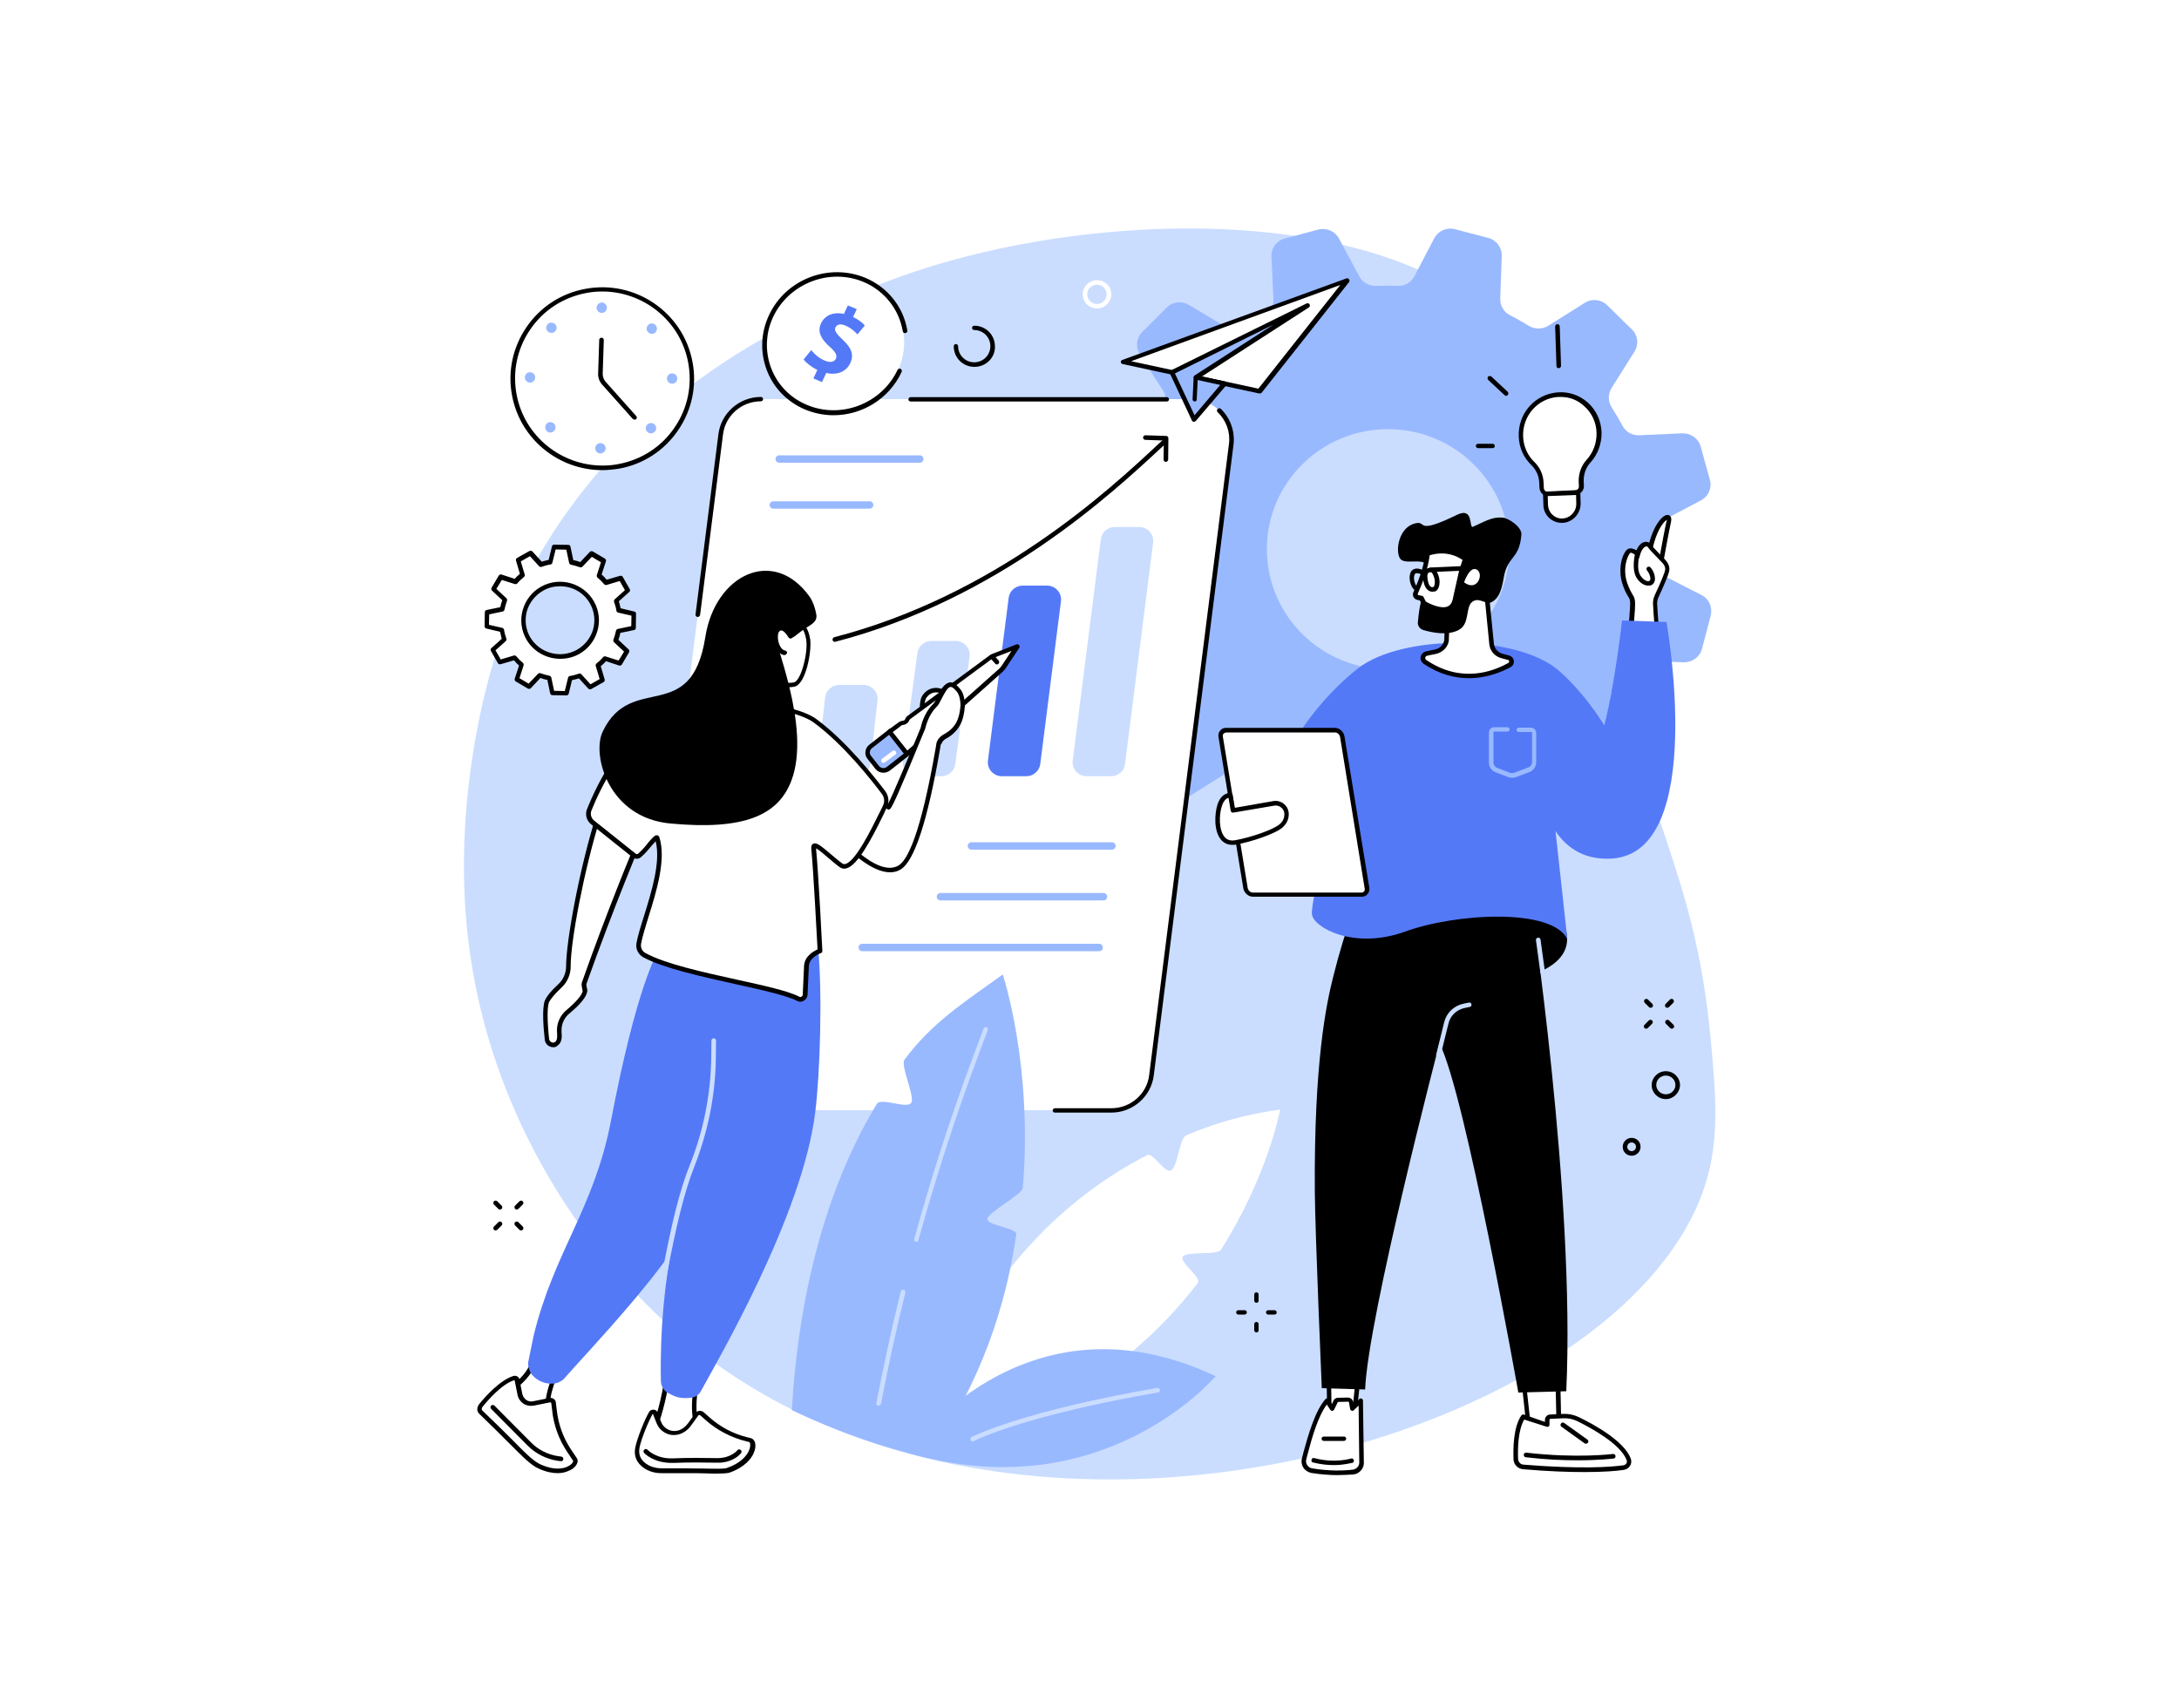 <?xml version="1.0" encoding="utf-8"?>
<!-- Generator: Adobe Illustrator 27.1.0, SVG Export Plug-In . SVG Version: 6.00 Build 0)  -->
<svg version="1.1" xmlns="http://www.w3.org/2000/svg" xmlns:xlink="http://www.w3.org/1999/xlink" x="0px" y="0px"
	 viewBox="0 0 1000 784" style="enable-background:new 0 0 1000 784;" xml:space="preserve">
<style type="text/css">
	.st0{fill:#FFFFFF;}
	.st1{fill:#CADDFF;}
	.st2{fill:#99B9FF;}
	.st3{fill:#5479F7;}
</style>
<g id="Background">
	<g>
		<g>
			<rect class="st0" width="1000" height="784"/>
		</g>
	</g>
</g>
<g id="Illustration">
	<g id="Business_idea_5_">
		<path class="st1" d="M237.4,274c-12.9,27.3-30.1,90.5-22.7,155.9c9.5,84,56.6,150.2,102.5,187.4
			c152.1,123.4,428.5,42.7,465.4-73.6c6.7-21.1,4.8-41.4,2.5-66.5c-7.4-79.6-31.8-102.6-46.6-189.8c-12.3-72.4-20.8-93.5-34.4-118.3
			c-42.6-77.5-198.7-76.5-294.3-40.9C373,141.9,283.5,176.8,237.4,274z"/>
		<path class="st2" d="M780.8,273.1l-17.6-9c-2.8-1.5-4.6-4.4-4.5-7.6c0.1-3.3,0.1-6.7,0-10c-0.1-3.2,1.6-6.1,4.4-7.6l17.5-9.2
			c3.4-1.8,5.2-5.7,4.1-9.5l-4.2-15.2c-1-3.7-4.5-6.2-8.4-6.1l-19.8,0.9c-3.2,0.1-6.2-1.5-7.7-4.4c-1.6-2.9-3.2-5.7-5-8.5
			c-1.7-2.7-1.7-6.1,0-8.8l10.5-16.7c2.1-3.3,1.6-7.5-1.2-10.2l-11.3-11.1c-2.8-2.7-7.1-3.2-10.3-1.1l-16.7,10.5
			c-2.7,1.7-6.2,1.7-8.9,0.1c-2.8-1.7-5.7-3.4-8.7-4.9c-2.9-1.5-4.6-4.4-4.5-7.6l0.7-19.6c0.1-3.9-2.4-7.3-6.2-8.3l-15.3-4
			c-3.8-1-7.7,0.8-9.5,4.2l-9.1,17.4c-1.5,2.8-4.4,4.6-7.6,4.4c-3.4-0.1-6.7-0.1-10.1,0c-3.2,0.1-6.2-1.6-7.6-4.4l-9.3-17.3
			c-1.8-3.4-5.8-5.1-9.6-4.1l-15.3,4.1c-3.8,1-6.3,4.5-6.1,8.3l0.9,19.6c0.1,3.2-1.5,6.1-4.4,7.6c-3,1.6-5.9,3.2-8.7,5
			c-2.7,1.7-6.1,1.7-8.8,0L545.7,140c-3.3-2-7.6-1.6-10.3,1.2l-11.2,11.2c-2.7,2.7-3.2,7-1.1,10.3l10.6,16.5
			c1.7,2.7,1.8,6.1,0.1,8.8c-1.8,2.8-3.4,5.6-4.9,8.6c-1.5,2.8-4.5,4.6-7.7,4.4l-19.8-0.7c-3.9-0.1-7.4,2.4-8.4,6.2l-4,15.2
			c-1,3.7,0.8,7.6,4.2,9.4l17.6,9c2.8,1.5,4.6,4.4,4.5,7.6c-0.1,3.3-0.1,6.7,0,10c0.1,3.2-1.6,6.1-4.4,7.6l-17.5,9.2
			c-3.4,1.8-5.2,5.7-4.1,9.5l4.2,15.2c1,3.7,4.5,6.2,8.4,6.1l19.8-0.9c3.2-0.1,6.2,1.5,7.7,4.3c1.6,2.9,3.3,5.8,5.1,8.6
			c1.7,2.7,1.7,6.1,0,8.8L524,342.5c-2.1,3.3-1.6,7.5,1.2,10.2l11.3,11.1c2.8,2.7,7.1,3.2,10.3,1.1l16.7-10.5
			c2.7-1.7,6.2-1.7,8.9-0.1c2.8,1.7,5.7,3.4,8.7,4.9c2.9,1.5,4.6,4.4,4.5,7.6l-0.7,19.6c-0.1,3.9,2.4,7.3,6.2,8.3l15.3,4
			c3.8,1,7.7-0.8,9.5-4.2l9.1-17.4c1.5-2.8,4.4-4.6,7.6-4.4c3.4,0.1,6.7,0.1,10.1,0c3.2-0.1,6.2,1.6,7.6,4.4l9.3,17.3
			c1.8,3.4,5.8,5.1,9.6,4.1l15.3-4.1c3.8-1,6.3-4.5,6.1-8.3l-0.9-19.6c-0.1-3.2,1.6-6.2,4.4-7.6c2.9-1.5,5.8-3.2,8.6-5
			c2.7-1.7,6.2-1.7,8.9,0l16.8,10.4c3.3,2,7.6,1.6,10.3-1.2l11.2-11.2c2.7-2.7,3.2-7,1.1-10.3l-10.6-16.5c-1.7-2.7-1.8-6.1-0.1-8.8
			c1.8-2.8,3.4-5.6,4.9-8.6c1.5-2.8,4.5-4.6,7.7-4.4l19.8,0.7c3.9,0.1,7.4-2.4,8.4-6.2l4-15.2C786,278.7,784.3,274.8,780.8,273.1z
			 M637,307.2c-30.7,0-55.6-24.7-55.6-55.1c0-30.5,24.9-55.1,55.6-55.1c30.7,0,55.6,24.7,55.6,55.1
			C692.7,282.5,667.8,307.2,637,307.2z"/>
		<g>
			<g>
				<path class="st0" d="M510,509.6H312.6c-11.2,0-19.9-9.7-18.5-20.7l36.6-289.5c1.2-9.2,9.1-16.2,18.5-16.2h197.4
					c11.2,0,19.9,9.7,18.5,20.7l-36.6,289.5C527.3,502.7,519.4,509.6,510,509.6z"/>
				<path d="M535.5,184.3H417.9c-0.6,0-1-0.5-1-1c0-0.6,0.5-1,1-1h117.6c0.6,0,1,0.5,1,1C536.5,183.8,536.1,184.3,535.5,184.3z"/>
				<path d="M320.2,283.2c0,0-0.1,0-0.1,0c-0.6-0.1-1-0.6-0.9-1.2l10.5-82.7c1.2-9.7,9.6-17.1,19.5-17.1c0.6,0,1,0.5,1,1
					c0,0.6-0.5,1-1,1c-8.9,0-16.4,6.6-17.4,15.3l-10.5,82.7C321.2,282.8,320.7,283.2,320.2,283.2z"/>
				<path d="M510,510.7h-25.9c-0.6,0-1-0.5-1-1c0-0.6,0.5-1,1-1H510c8.9,0,16.4-6.6,17.4-15.3L564,203.8c0.7-5.4-1.2-10.8-5.2-14.6
					c-0.4-0.4-0.4-1.1,0-1.5c0.4-0.4,1.1-0.4,1.5,0c4.4,4.3,6.5,10.3,5.8,16.4l-36.6,289.5C528.3,503.3,519.9,510.7,510,510.7z"/>
			</g>
			<g>
				<path class="st1" d="M509.9,356.3h-11.2c-3.9,0-6.9-3.4-6.4-7.2l12.9-101.6c0.4-3.2,3.2-5.6,6.4-5.6h11.2c3.9,0,6.9,3.4,6.4,7.2
					l-12.9,101.6C516,353.9,513.2,356.3,509.9,356.3z"/>
				<path class="st3" d="M471,356.3h-11.2c-3.9,0-6.9-3.4-6.4-7.2l9.5-74.7c0.4-3.2,3.2-5.6,6.4-5.6h11.2c3.9,0,6.9,3.4,6.4,7.2
					l-9.5,74.7C477,353.9,474.2,356.3,471,356.3z"/>
				<path class="st1" d="M432,356.3h-11.2c-3.9,0-6.9-3.4-6.4-7.2l6.6-49.3c0.4-3.2,3.2-5.6,6.4-5.6h11.2c3.9,0,6.9,3.4,6.4,7.2
					l-6.6,49.3C438,353.9,435.3,356.3,432,356.3z"/>
				<path class="st1" d="M393,356.3h-11.2c-3.9,0-6.9-3.4-6.4-7.2l3.3-29.1c0.4-3.2,3.2-5.6,6.4-5.6h11.2c3.9,0,6.9,3.4,6.4,7.2
					l-3.3,29.1C399.1,353.9,396.3,356.3,393,356.3z"/>
			</g>
			<g>
				<path d="M383.1,294.6c-0.5,0-0.9-0.3-1-0.8c-0.1-0.6,0.2-1.1,0.7-1.3c74.1-19.2,126.1-67.5,148.3-88.2l2.4-2.2
					c0.4-0.4,1.1-0.4,1.5,0.1c0.4,0.4,0.4,1.1-0.1,1.5l-2.4,2.2c-22.3,20.7-74.6,69.3-149.2,88.7
					C383.2,294.6,383.1,294.6,383.1,294.6z"/>
				<path d="M535,212C535,212,535,212,535,212c-0.6,0-1-0.5-1-1.1l0.1-8.7l-8.5-0.3c-0.6,0-1-0.5-1-1.1c0-0.6,0.5-1,1.1-1l9.5,0.3
					c0.6,0,1,0.5,1,1.1l-0.1,9.7C536.1,211.5,535.6,212,535,212z"/>
			</g>
			<g>
				<path class="st2" d="M510.3,390h-64.5c-1,0-1.7-0.8-1.7-1.7s0.8-1.7,1.7-1.7h64.5c1,0,1.7,0.8,1.7,1.7S511.3,390,510.3,390z"/>
				<path class="st2" d="M422.1,212.4h-64.5c-1,0-1.7-0.8-1.7-1.7c0-1,0.8-1.7,1.7-1.7h64.5c1,0,1.7,0.8,1.7,1.7
					C423.8,211.7,423,212.4,422.1,212.4z"/>
				<path class="st2" d="M399.1,233.5h-44.2c-1,0-1.7-0.8-1.7-1.7c0-1,0.8-1.7,1.7-1.7h44.2c1,0,1.7,0.8,1.7,1.7
					C400.8,232.7,400,233.5,399.1,233.5z"/>
				<path class="st2" d="M506.4,413.3h-74.8c-1,0-1.7-0.8-1.7-1.7c0-1,0.8-1.7,1.7-1.7h74.8c1,0,1.7,0.8,1.7,1.7
					C508.2,412.5,507.4,413.3,506.4,413.3z"/>
				<path class="st2" d="M504.5,436.6H395.7c-1,0-1.7-0.8-1.7-1.7c0-1,0.8-1.7,1.7-1.7h108.7c1,0,1.7,0.8,1.7,1.7
					C506.2,435.8,505.4,436.6,504.5,436.6z"/>
			</g>
		</g>
		<g>
			<path class="st0" d="M421.6,665.2c0,0,20.3-91.5,104.9-135c2.6-1.3,8.2,8.5,10.8,7.1c3.4-1.7,3.7-14.7,7.2-16.2
				c13.1-5.6,27.4-9.7,43-11.8c0,0-5.5,30.2-27.2,64.4c-1.6,2.6-15.7,0.5-17.5,3.1c-1.7,2.5,8.8,9.6,6.9,12.1
				C525,621.1,485.2,653.3,421.6,665.2z"/>
			<g>
				<path class="st2" d="M466.4,566.7c0.5-3.1-13.6-4.2-13.3-7.2c0.3-3,16.1-11.3,16.3-14.2c4.7-56.4-9.2-98-9.2-98
					c-18.7,13.4-32.7,22.4-45.1,39.1c-2,2.7,4.9,17,3.1,19.8c-2,3-14-2.6-15.8,0.5c-27.2,44.8-36.7,99.1-39,140.6
					c21.1,10,42.1,17.3,62.9,22C450.6,633.4,461.5,599.8,466.4,566.7z"/>
				<path class="st1" d="M403.2,645.2c-0.1,0-0.1,0-0.2,0c-0.6-0.1-0.9-0.7-0.8-1.2c3.3-17.1,7-34.3,11.2-51.2
					c0.1-0.6,0.7-0.9,1.3-0.8c0.6,0.1,0.9,0.7,0.8,1.3c-4.2,16.8-7.9,34-11.2,51.1C404.1,644.8,403.7,645.2,403.2,645.2z"/>
				<path class="st1" d="M420.6,570c-0.1,0-0.2,0-0.3,0c-0.6-0.2-0.9-0.7-0.7-1.3c7.7-28.3,16.9-56.6,27.1-84l4.7-12.6
					c0.2-0.5,0.8-0.8,1.3-0.6c0.5,0.2,0.8,0.8,0.6,1.3l-4.7,12.6c-10.2,27.4-19.3,55.6-27.1,83.8C421.5,569.7,421.1,570,420.6,570z"
					/>
			</g>
			<g>
				<path class="st2" d="M416.4,666.8c0,0,53.1-76.8,141.5-35.1C557.9,631.7,506,693.3,416.4,666.8z"/>
				<path class="st1" d="M446.3,661.6c-0.4,0-0.8-0.2-0.9-0.6c-0.2-0.5,0-1.1,0.5-1.4c28.6-13.3,84.6-22.4,85.2-22.5
					c0.6-0.1,1.1,0.3,1.2,0.9c0.1,0.6-0.3,1.1-0.9,1.2c-0.6,0.1-56.3,9.1-84.6,22.3C446.6,661.6,446.4,661.6,446.3,661.6z"/>
			</g>
		</g>
		<g>
			<g>
				<g>
					<g>
						<path class="st0" d="M320.4,630.2c0,0-4.3,19.7,0.5,25.3l1.5,2.4l-4.6,2c-5.9,2.5-12.7,1.4-17.4-2.9l-0.6-0.6l1.1-2.5
							c2-4.4,5.4-18.2,5.1-22.9L320.4,630.2z"/>
						<path d="M311.3,662.3c-4.2,0-8.4-1.5-11.7-4.4l-0.6-0.6c-0.3-0.3-0.4-0.8-0.3-1.2l1.1-2.5c1.9-4.3,5.3-17.9,5-22.4
							c0-0.3,0.1-0.5,0.3-0.8c0.2-0.2,0.4-0.3,0.7-0.4l14.5-0.9c0.3,0,0.6,0.1,0.9,0.4c0.2,0.2,0.3,0.6,0.2,0.9
							c-1.2,5.3-3.4,20.2,0.2,24.5c0,0,0.1,0.1,0.1,0.1l1.5,2.4c0.2,0.3,0.2,0.6,0.1,0.9c-0.1,0.3-0.3,0.5-0.6,0.6l-4.6,2
							C315.9,661.9,313.6,662.3,311.3,662.3z M300.9,656.3L300.9,656.3c4.5,4,10.9,5.1,16.4,2.7l3.5-1.5l-0.8-1.3
							c-4.3-5.2-1.8-20.2-0.9-24.8l-12.1,0.8c-0.1,5.5-3.3,18.1-5.2,22.3L300.9,656.3z"/>
					</g>
					<g>
						<g>
							<path class="st0" d="M322.1,648.8l2.6,2.3c5.2,4.6,11.4,7.9,18.1,9.5l1.3,0.3c0.5,0.1,0.9,0.5,1.1,0.9l0.1,0.2
								c1,2.7-1.4,9.4-11.1,12.7c-2.5,0.9-9.3,0.2-19.3,0.2c-4.4,0-8.8,0-11.4,0c-2.6,0-5.1-0.7-7.2-2.1c-2.4-1.6-4.5-4.3-3.6-8.7
								c0.9-4.3,4.3-12.7,6.2-15.8c0.4-0.6,1.1-0.7,1.7-0.3l1.9,4.7c1.3,3.2,4.6,5.3,8,4.7c0.2,0,0.4-0.1,0.6-0.1
								c2.2-0.5,4.1-1.9,5.4-3.7l3.4-4.7C320.3,648.3,321.4,648.2,322.1,648.8z"/>
							<path d="M329.1,676.4c-1.5,0-3.3,0-5.3-0.1c-2.6-0.1-5.6-0.1-9-0.1c-4.4,0-8.8,0-11.4,0c-2.9,0-5.6-0.8-7.8-2.3
								c-3.5-2.4-4.9-5.7-4-9.7c0.9-4.3,4.3-12.7,6.3-16.1c0.3-0.5,0.8-0.9,1.5-1c0.6-0.1,1.3,0,1.8,0.4l0.2,0.2l2,5
								c1.1,2.8,4,4.5,6.9,4.1c0.2,0,0.4-0.1,0.6-0.1c1.8-0.4,3.5-1.6,4.8-3.3l3.4-4.7c0.4-0.6,1.1-1,1.8-1.1c0.7-0.1,1.5,0.2,2,0.6
								l2.6,2.3c5,4.5,11.1,7.7,17.7,9.3l1.3,0.3c0.8,0.2,1.5,0.8,1.8,1.6l0.1,0.2c0.5,1.4,0.3,3.3-0.6,5.3c-1,2.2-3.9,6.3-11.1,8.8
								C333.3,676.3,331.5,676.4,329.1,676.4z M299.6,648.9C299.6,648.9,299.6,649,299.6,648.9c-1.9,3.2-5.3,11.5-6.1,15.5
								c-0.6,3.2,0.4,5.7,3.2,7.6c1.9,1.3,4.2,1.9,6.6,2c2.6,0,7.1,0,11.4,0c3.4,0,6.4,0.1,9.1,0.1c4.9,0.1,8.4,0.2,9.9-0.3
								c6.5-2.3,9-5.8,9.9-7.7c0.8-1.7,0.8-3,0.6-3.7l-0.1-0.2c-0.1-0.2-0.2-0.3-0.3-0.3l-1.3-0.3c-6.8-1.7-13.3-5-18.6-9.7
								l-2.6-2.3c-0.2-0.1-0.3-0.1-0.4-0.1c-0.1,0-0.3,0.1-0.4,0.2l-3.4,4.7c-1.5,2.1-3.7,3.6-6,4.1c-0.2,0.1-0.5,0.1-0.7,0.1
								c-3.8,0.6-7.6-1.6-9.1-5.4L299.6,648.9z"/>
						</g>
						<path d="M308.2,671.5c-8.3,0-12.5-4.4-12.6-4.6c-0.4-0.4-0.4-1.1,0.1-1.5c0.4-0.4,1.1-0.4,1.5,0.1c0.2,0.2,4.1,4.3,12,3.9
							c6.1-0.3,15.2-0.2,20-0.1c2.8,0,5.4-0.7,7.6-2.2c0.7-0.5,1.2-0.9,1.6-1.4c0.3-0.5,1-0.5,1.5-0.2c0.5,0.3,0.5,1,0.2,1.5
							c-0.5,0.6-1.2,1.3-2.1,1.9c-2.5,1.7-5.6,2.6-8.8,2.5c-4.8-0.1-13.8-0.2-19.9,0.1C308.9,671.5,308.5,671.5,308.2,671.5z"/>
					</g>
				</g>
				<g>
					<g>
						<path class="st0" d="M255.8,629.1c0,0-5.9,12.1-4.1,18.9l0.3,2.7l-19.3-12l2.1-1.4c4.2-2.8,8.4-7.3,9.8-11.6L255.8,629.1z"/>
						<path d="M252.1,651.7c-0.2,0-0.4-0.1-0.6-0.2l-19.3-12c-0.3-0.2-0.5-0.5-0.5-0.9c0-0.4,0.2-0.7,0.5-0.9l2.1-1.4
							c4.4-2.9,8.1-7.3,9.3-11.1c0.2-0.5,0.8-0.8,1.3-0.7l11.1,3.4c0.3,0.1,0.5,0.3,0.7,0.6c0.1,0.3,0.1,0.6,0,0.9
							c-0.1,0.1-5.7,11.8-4,18.2c0,0,0,0.1,0,0.1l0.3,2.7c0,0.4-0.1,0.8-0.5,1C252.5,651.7,252.3,651.7,252.1,651.7z M234.8,638.7
							l16,10l-0.1-0.5c-1.6-6,2.2-15.3,3.7-18.4l-9-2.8c-1.6,3.9-5.4,8.2-9.8,11.2L234.8,638.7z"/>
					</g>
					<g>
						<g>
							<path class="st0" d="M253.9,644l0.4,3.3c0.7,6.6,3,12.9,6.6,18.4l2.8,4.2c0.3,0.4,0.3,0.9,0.1,1.4l-0.1,0.2
								c-1,2.5-7,5.7-16,1.7c-5.6-2.5-11.2-10-27.3-25.1c-0.8-0.8-0.6-2.2,0.2-3.1c2.6-3.2,9.2-10.7,15.1-12.5
								c0.7-0.2,1.3,0.2,1.5,0.9l1.3,6.5c0.6,2.9,3.4,4.8,6.3,4.2l7.4-1.5C253,642.5,253.8,643.1,253.9,644z"/>
							<path d="M255.9,676.2c-2.3,0-5.1-0.5-8.5-2c-3.7-1.6-7.2-5.2-13.6-11.6c-3.6-3.6-8.1-8.1-13.9-13.7c-1.3-1.2-1-3.2,0.1-4.5
								c2.6-3.2,9.4-10.9,15.6-12.8c0.6-0.2,1.2-0.1,1.8,0.2c0.5,0.3,0.9,0.8,1,1.5l1.3,6.5c0.2,1.1,0.9,2.1,1.8,2.8
								c0.9,0.6,2.1,0.9,3.2,0.6l7.4-1.5c0.7-0.1,1.4,0,2,0.4c0.6,0.4,1,1.1,1,1.8v0l0.4,3.3c0.7,6.4,2.9,12.6,6.4,17.9l2.8,4.2
								c0.5,0.7,0.5,1.6,0.2,2.3l-0.1,0.2c-0.5,1.3-1.9,2.6-3.8,3.3C259.8,675.7,258.1,676.2,255.9,676.2z M236.1,633.5
								C236.1,633.5,236.1,633.5,236.1,633.5c-5.7,1.7-12.1,9.1-14.6,12.2c-0.4,0.5-0.6,1.3-0.2,1.7c5.9,5.6,10.4,10.1,14,13.7
								c6.2,6.3,9.6,9.7,13,11.2c6.1,2.7,10.1,1.8,11.9,1c1.6-0.7,2.5-1.6,2.7-2.2l0.1-0.2c0.1-0.1,0-0.3,0-0.4l-2.8-4.2
								c-3.7-5.6-6.1-12.1-6.8-18.9l-0.4-3.3c0-0.2-0.1-0.3-0.2-0.3c-0.1,0-0.2-0.1-0.4-0.1l-7.4,1.5c-1.7,0.3-3.4,0-4.8-0.9
								c-1.4-1-2.4-2.4-2.7-4.1l-1.3-6.5C236.2,633.6,236.2,633.6,236.1,633.5C236.1,633.5,236.1,633.5,236.1,633.5z"/>
						</g>
						<path d="M257.5,670.7c-0.1,0-0.1,0-0.2,0l-1.5-0.2c-5.1-0.8-9.9-3.2-13.6-6.9l-16.8-16.9c-0.4-0.4-0.4-1.1,0-1.5
							c0.4-0.4,1.1-0.4,1.5,0l16.8,16.9c3.3,3.4,7.8,5.6,12.4,6.3l1.5,0.2c0.6,0.1,1,0.6,0.9,1.2C258.5,670.4,258,670.7,257.5,670.7
							z"/>
					</g>
				</g>
				<g>
					<path class="st3" d="M331.5,431.5c13.2,3.7,21.4,5.9,21.4,5.9s-26.3,94.3-33.9,117.9c-6.9,21.4-52.1,68.1-60.1,77.5
						c-0.8,1-3.2,2-3.2,2c-4.6,1.1-9.4-0.7-12.2-4.6c0,0-1.5-3.3-1.1-4.9l2.5-12.2c9.5-38.9,27.7-58.1,35.5-98.7
						c11.7-61.2,20.4-75.1,22.3-79.7C308.8,420.2,331.5,431.5,331.5,431.5z"/>
					<path class="st3" d="M375.3,433.3c2.3,22.1,1,60.3-1.2,77.5c-5.9,47.4-45.1,114.2-52.4,127.7c-0.9,1.7-2.6,2.9-4.6,3.1
						c-5.6,0.6-7.6-0.7-10.5-2.2c-2-1-3.2-3.2-3.3-5.5c-1-46.5,8.9-86.3,19.2-111.6c4-9.8,8.3-65.4,7.8-85.5L375.3,433.3z"/>
					<path class="st1" d="M304.5,587.8c-0.1,0-0.1,0-0.2,0c-0.6-0.1-0.9-0.6-0.8-1.2c4.6-25,8.5-40.5,13.1-51.9
						c6.3-15.8,9.5-32.2,9.8-48.8l0.1-8.3c0-0.6,0.5-1,1.1-1c0.6,0,1,0.5,1,1.1l-0.1,8.3c-0.2,16.9-3.6,33.5-9.9,49.6
						c-4.4,11.2-8.3,26.6-12.9,51.5C305.5,587.4,305,587.8,304.5,587.8z"/>
				</g>
			</g>
			<g>
				<g>
					<g>
						<path class="st0" d="M421.8,338.3c1.1-2.1,1.6-3.4,1.7-4c0,0,0.4-0.7,0.3-1.7c-0.3-3-1.6-10.3,0.5-13.1
							c3.5-4.7,8.2-2.1,8.2-2.1s2.2-4.4,5-2.7c2.1,1.3,4.2,4.1,3.9,8.4c-0.5,5.9-1.5,11.5-7.8,14.9c-1.2,0.7-2.2,1.7-2.7,3
							L421.8,338.3z"/>
						<path d="M430.9,342.1c-0.1,0-0.2,0-0.3,0l-9.1-2.7c-0.3-0.1-0.5-0.3-0.7-0.6c-0.1-0.3-0.1-0.6,0-0.9c1-1.9,1.5-3.2,1.7-3.8
							c0-0.1,0.1-0.1,0.1-0.2l0,0c0,0,0.2-0.5,0.2-1.1c0-0.3-0.1-0.7-0.1-1.1c-0.5-3.7-1.3-9.9,0.8-12.7c2.7-3.7,6.4-3.6,8.6-2.8
							c0.6-0.9,1.7-2.2,3.2-2.7c0.9-0.3,1.9-0.1,2.8,0.4c1.2,0.7,4.9,3.4,4.4,9.4c-0.5,6-1.6,12.1-8.3,15.7c-1,0.5-1.8,1.4-2.2,2.5
							C431.7,341.8,431.3,342.1,430.9,342.1z M423.3,337.7l7.1,2.1c0.7-1.1,1.6-2,2.8-2.6c5.8-3.1,6.7-8.4,7.2-14.1
							c0.4-4.8-2.5-6.9-3.4-7.4c-0.4-0.2-0.7-0.3-1.1-0.2c-1.1,0.3-2.1,1.9-2.4,2.5c-0.1,0.3-0.4,0.4-0.6,0.5
							c-0.3,0.1-0.6,0.1-0.8-0.1c-0.2-0.1-4-2.1-6.9,1.8c-1.6,2.2-0.8,8.3-0.4,11.2c0.1,0.4,0.1,0.8,0.1,1.2c0.1,1-0.2,1.9-0.3,2.2
							C424.4,335.1,424.1,336.1,423.3,337.7z"/>
					</g>
					<g>
						<g>
							<path class="st0" d="M416.2,346.1L408,336l5.1-3.7c0.3-0.2,0.6-0.3,0.9-0.4l0.6-0.1c0.8-0.1,1.4-0.7,1.7-1.4l0,0
								c0.1-0.4,0.4-0.8,0.8-1l37.7-27.8c0.3-0.2,0.7-0.4,1-0.6l11-4.3l-6.3,9.5c-0.3,0.5-0.7,1-1.2,1.4l-34.9,31.1
								c-0.3,0.3-0.7,0.4-1.1,0.5l-0.1,0c-0.8,0.1-1.4,0.7-1.6,1.4l-0.1,0.4c-0.1,0.3-0.3,0.6-0.6,0.9L416.2,346.1z"/>
							<path d="M416.2,347.2C416.2,347.2,416.1,347.2,416.2,347.2c-0.4,0-0.6-0.2-0.8-0.4l-8.2-10.1c-0.2-0.2-0.3-0.5-0.2-0.8
								c0-0.3,0.2-0.5,0.4-0.7l5.1-3.7c0.4-0.3,0.9-0.5,1.4-0.6l0.6-0.1c0.4-0.1,0.8-0.3,0.9-0.7c0.2-0.6,0.6-1.1,1.1-1.5l37.7-27.8
								c0.4-0.3,0.8-0.5,1.3-0.7l11-4.3c0.4-0.2,0.9,0,1.2,0.3c0.3,0.4,0.3,0.8,0.1,1.2l-6.3,9.5c-0.4,0.6-0.9,1.1-1.4,1.6
								l-34.9,31.1c-0.4,0.4-1,0.7-1.6,0.8l-0.1,0c-0.4,0.1-0.7,0.4-0.9,0.7l-0.1,0.4c-0.2,0.5-0.5,0.9-0.9,1.3l-4.8,4.3
								C416.7,347.1,416.4,347.2,416.2,347.2z M409.5,336.2l6.8,8.4l4-3.5c0.1-0.1,0.2-0.3,0.3-0.5l0.1-0.4c0.4-1,1.3-1.8,2.4-2
								l0.1,0c0.2,0,0.4-0.1,0.6-0.3l34.9-31.1c0.4-0.4,0.7-0.8,1-1.2l4.5-6.8l-8,3.1c-0.3,0.1-0.5,0.2-0.8,0.4l-37.7,27.8
								c-0.2,0.1-0.3,0.3-0.4,0.5c-0.4,1.1-1.4,1.9-2.5,2.1l-0.6,0.1c-0.2,0-0.4,0.1-0.5,0.2L409.5,336.2z"/>
						</g>
						<path d="M457.5,305c-0.3,0-0.6-0.1-0.8-0.4l-2.2-2.5c-0.4-0.4-0.3-1.1,0.1-1.5c0.4-0.4,1.1-0.3,1.5,0.1l2.2,2.5
							c0.4,0.4,0.3,1.1-0.1,1.5C458,304.9,457.8,305,457.5,305z"/>
						<g>
							<path class="st2" d="M399.5,342.6l8.6-6.8l8.1,10.3l-8.6,6.8c-1.6,1.2-3.8,1-5.1-0.5l-3.7-4.7
								C397.7,346.1,398,343.9,399.5,342.6z"/>
							<path d="M405.4,354.7c-1.4,0-2.7-0.6-3.6-1.7l-3.7-4.7c-0.8-1-1.1-2.1-0.9-3.4c0.1-1.2,0.8-2.4,1.8-3.1l9.4-7.4l9.4,11.9
								l-9.4,7.4C407.4,354.4,406.4,354.7,405.4,354.7z M400.2,343.4c-0.6,0.4-0.9,1.1-1,1.7c-0.1,0.7,0.1,1.3,0.5,1.8l3.7,4.7
								c0.9,1.1,2.5,1.3,3.6,0.4l7.8-6.1l-6.8-8.6L400.2,343.4z"/>
						</g>
						<path class="st0" d="M405.4,350.2c-0.3,0-0.6-0.1-0.8-0.4c-0.3-0.5-0.3-1.1,0.2-1.5l4.8-3.6c0.5-0.3,1.1-0.3,1.5,0.2
							c0.3,0.5,0.3,1.1-0.2,1.5L406,350C405.8,350.1,405.6,350.2,405.4,350.2z"/>
					</g>
					<g>
						<path class="st0" d="M423.6,334.4c0,0,1.2-6.4,5.4-10.5c2.6-2.5,5-13.4,9.9-8.2c1.1,1.1,1.8,1.8,2.4,3.6
							c0.3,1,0.7,3.5,0.6,4.7c-0.5,5.9-2,10.7-8.2,14.1c-1.2,0.6-2.2,1.7-2.7,3c-0.3,0.8-7.6,51-18,57.2
							c-11.9,7-32.5-19.5-32.5-19.5l18-18.9c0,0,8.3,10.3,9.5,10.8C408.7,371,423.6,334.4,423.6,334.4z"/>
						<path d="M408.5,400.4c-12.3,0-28.2-20.1-29-21.1l-0.6-0.7l19.4-20.4l0.7,0.9c3.2,4,6.9,8.4,8.5,10c2.2-4.1,10.1-23,15-35
							c0.2-0.9,1.5-6.9,5.7-10.9c0.6-0.6,1.4-2.1,2.1-3.5c1.5-3,3.1-6,5.5-6.4c1.3-0.2,2.5,0.4,3.7,1.7l0.2,0.2
							c1,1.1,1.8,1.9,2.4,3.8c0.4,1.1,0.8,3.7,0.7,5.1c-0.5,6.4-2.2,11.4-8.8,14.9c-1,0.5-1.8,1.4-2.2,2.4c-0.1,0.3-0.2,1.2-0.4,2.4
							c-5.7,33-11.8,51.6-18.1,55.3C411.9,400,410.2,400.4,408.5,400.4z M381.7,378.7c3.3,4.1,20.7,24.4,30.6,18.6
							c4-2.3,10.1-13.6,17.1-53.9c0.4-2.4,0.4-2.6,0.5-2.8c0.6-1.5,1.7-2.7,3.2-3.5c5.7-3.1,7.2-7.3,7.7-13.2c0.1-1-0.3-3.4-0.6-4.3
							c-0.5-1.5-1-2.1-1.9-3l-0.2-0.2c-0.7-0.8-1.4-1.1-1.9-1.1c-1.4,0.2-2.8,3-4,5.3c-0.8,1.6-1.6,3.2-2.5,4
							c-3.9,3.8-5.1,9.9-5.1,9.9l-0.1,0.2c0,0.1-3.7,9-7.4,17.9c-7.7,18.4-8.3,18.6-8.9,18.9l-0.4,0.2l-0.4-0.2
							c-1.2-0.5-5.9-6.2-9.1-10.2L381.7,378.7z"/>
					</g>
				</g>
				<g>
					<path class="st0" d="M268.1,451.5c-0.3,1,0.5,2.8,0.4,3.6c-0.4,2.9-4.7,6.9-7.8,9.5c-2.5,2.1-4,5.2-4,8.4c0,0.8,0,1.6,0.1,2.5
						c0.1,2.1-0.6,3.2-1.5,3.7c-1.8,1.1-4-0.2-4.3-2.3c-0.5-4.5-1.3-13.9,0-17.2c0.8-2.2,3.5-5,6-7.3c2.5-2.3,3.8-5.5,3.8-8.9
						c0-11.7,6.4-45.9,14.1-69.8l19.1,10.6C294,384.4,280.6,416,268.1,451.5z"/>
					<path d="M253.9,480.7c-0.6,0-1.1-0.1-1.7-0.4c-1.3-0.6-2.1-1.8-2.2-3.2c-0.6-5.1-1.3-14.2,0-17.7c0.8-2,2.9-4.6,6.3-7.7
						c2.2-2.1,3.5-5,3.5-8.2c0-11.5,6.2-45.4,14.1-70.2c0.1-0.3,0.3-0.5,0.6-0.7c0.3-0.1,0.6-0.1,0.9,0.1l19.1,10.6
						c0.5,0.3,0.7,0.8,0.5,1.3c-0.1,0.3-13.5,32.1-25.9,67.1l0,0c-0.1,0.3,0.1,1.1,0.2,1.6c0.2,0.7,0.3,1.3,0.2,1.8
						c-0.4,2.5-3.1,5.9-8.2,10.1c-2.3,1.9-3.6,4.7-3.6,7.6c0,0.8,0,1.6,0.1,2.4c0.1,2.8-1,4.1-1.9,4.7
						C255.3,480.6,254.6,480.7,253.9,480.7z M275.5,375.3c-7.6,24.5-13.7,57.1-13.6,68.3c0,3.7-1.5,7.2-4.2,9.7
						c-3.1,2.9-5.1,5.3-5.8,6.9c-0.8,2.2-0.8,8.4,0.1,16.7c0.1,0.7,0.5,1.2,1.1,1.5c0.5,0.3,1.1,0.2,1.6-0.1c0.7-0.4,1-1.4,1-2.8
						c0-0.9-0.1-1.8-0.1-2.6c0-3.6,1.6-6.9,4.3-9.2c4.4-3.7,7.2-6.9,7.5-8.8c0-0.2-0.1-0.7-0.2-1c-0.2-0.9-0.4-1.9-0.2-2.8
						c11.2-31.9,23.3-61.1,25.6-66.4L275.5,375.3z M268.1,451.5L268.1,451.5L268.1,451.5z"/>
				</g>
				<g>
					<path class="st0" d="M309.2,326.5c20.1-6.5,54.5-3.2,64.9,4.5c13.6,10,26.4,26.2,31.4,32.9c1.4,1.9,1.6,4.4,0.6,6.4
						c-4.5,9-14.5,31.1-20.2,26.9c-5.7-4.2-12.9-12-12.5-7.9c1.1,10.9,2.9,47.2,2.9,47.2s-6,2.1-6.2,6.9l-0.6,13.2
						c-0.1,1.5-1.8,2.4-3.1,1.7c-11-5.7-54.4-11.2-70.6-20c-1.9-1.1-3-3.2-2.6-5.4c1.9-11,12.9-34.4,8.4-48.4
						c-0.5-1.4-3.9,4.5-8.1,8.1c-0.7,0.6-1.6,0.6-2.3,0.1L272,377.5c-1.7-1.4-2.3-3.7-1.5-5.7C274.5,361.9,287.5,333.4,309.2,326.5z
						"/>
					<path d="M367.3,459.8c-0.5,0-1-0.1-1.5-0.4c-4.7-2.4-16-5-28-7.6c-15.6-3.5-33.4-7.4-42.6-12.4c-2.3-1.3-3.6-3.9-3.1-6.5
						c0.6-3.3,1.9-7.6,3.5-12.6c3.4-11,7.7-24.7,5.3-34.2c-0.4,0.5-1,1.2-1.5,1.7c-1.5,1.8-3.3,4-5.3,5.7c-1.1,0.9-2.6,0.9-3.7,0.1
						l-19.2-15.3c-2-1.6-2.8-4.5-1.8-6.9c4.6-11.5,17.6-39,39.4-46c21-6.7,55.5-3,65.9,4.7c13.7,10.1,26.7,26.6,31.6,33.1
						c1.6,2.2,1.9,5.1,0.7,7.5c-0.5,0.9-1,1.9-1.5,3.1c-5.8,11.9-12,23.5-17.1,24.8c-1.1,0.3-2.2,0.1-3.1-0.6
						c-1.8-1.3-3.6-2.9-5.4-4.4c-1.8-1.6-4.2-3.6-5.4-4.2c1.1,11,2.9,46.7,2.9,47.1c0,0.5-0.3,0.9-0.7,1c-0.1,0-5.3,1.9-5.5,6
						l-0.6,13.2c-0.1,1.1-0.7,2.1-1.7,2.6C368.4,459.7,367.8,459.8,367.3,459.8z M301.3,383.4c0.1,0,0.2,0,0.3,0
						c0.5,0.1,0.8,0.4,1,0.9c3.2,10.2-1.3,24.8-5,36.6c-1.5,4.9-2.8,9.1-3.4,12.3c-0.3,1.8,0.5,3.5,2.1,4.3
						c8.9,4.9,26.5,8.8,42,12.2c12.7,2.8,23.6,5.2,28.5,7.8c0.3,0.2,0.7,0.2,1,0c0.3-0.2,0.6-0.5,0.6-0.9l0.6-13.2
						c0.2-4.5,4.4-6.8,6.2-7.6c-0.3-5.2-1.9-36.5-2.9-46.4c-0.1-1.3,0.4-1.9,0.9-2.1c1.5-0.8,3.5,0.9,8,4.7c1.8,1.5,3.6,3.1,5.3,4.3
						c0.4,0.3,0.8,0.4,1.4,0.3c4.7-1.1,11.9-15.8,15.8-23.7c0.6-1.1,1.1-2.2,1.5-3.1c0.9-1.7,0.7-3.8-0.5-5.4
						c-4.9-6.5-17.7-22.8-31.2-32.7c-9.8-7.3-43.9-10.8-64-4.4l0,0c-21.5,6.9-34.6,36-38.1,44.8c-0.6,1.6-0.1,3.4,1.2,4.5l19.2,15.3
						c0.3,0.2,0.7,0.2,1,0c1.9-1.6,3.6-3.7,5-5.5C299.6,384.4,300.4,383.4,301.3,383.4z"/>
				</g>
			</g>
			<g>
				<g>
					<path class="st0" d="M368.1,287.6c1.7,0.6,2.5,4.1,2.8,5.9c0.9,5.9-2.2,19.8-6.4,20.7c-4.2,0.9-3.8-1-7,0.8
						c-2.5,1.4-2.9,4-4,9.7c-0.1,0.4,7.2,2.4,7.4,2.8c0.3,0.8-4.2,10.3-18.3,8.6c-13.4-1.7-15.2-10.8-15.3-11.5
						c0-0.4,10.1-1.1,10.3-1.5c2.3-4.8,4.1-13.3,4.1-13.3S350.1,281.4,368.1,287.6z"/>
					<path d="M345.8,337.2c-1.1,0-2.3-0.1-3.5-0.2c-14.7-1.9-16.2-12.3-16.2-12.4c-0.1-1.1,1-1.3,2.5-1.5c1-0.1,2.3-0.3,3.6-0.4
						c1.5-0.2,3.6-0.4,4.4-0.5c2.2-4.7,3.8-12.5,3.8-12.6l0-0.1c0.2-0.7,5.2-16.8,15.7-22.1c3.9-2,8-2.2,12.2-0.8
						c2.2,0.8,3.1,4.6,3.5,6.7c0.8,5.5-1.9,20.7-7.2,21.9c-2.1,0.4-3.2,0.2-4.1,0.1c-0.8-0.1-1.3-0.2-2.7,0.6
						c-1.8,1-2.3,2.8-3.3,7.7l-0.1,0.5c0.8,0.3,2.1,0.7,3.1,1.1c3.6,1.2,3.9,1.3,4.1,1.9c0.5,1.2-1.5,3.7-1.7,4
						C358.4,333,354.1,337.2,345.8,337.2z M328.4,325.3c0.7,2.2,3.5,8.3,14.2,9.7c11.5,1.5,16.1-4.8,17-6.9
						c-0.7-0.2-1.7-0.6-2.6-0.9c-4.3-1.4-4.9-1.6-4.6-2.7l0.3-1.3c1-4.9,1.5-7.6,4.3-9.1c1.9-1.1,2.9-1,4.1-0.8
						c0.7,0.1,1.5,0.3,3.3-0.1c3.2-0.7,6.5-13.6,5.6-19.5c-0.4-2.7-1.3-4.8-2.1-5.1l0,0c-3.7-1.3-7.2-1-10.6,0.7
						c-9.5,4.8-14.4,19.9-14.7,20.9c-0.2,0.8-1.8,8.7-4.1,13.4c-0.3,0.7-0.5,0.7-5.8,1.3C331.1,324.9,329.4,325.1,328.4,325.3z
						 M359.7,327.5C359.7,327.5,359.7,327.5,359.7,327.5C359.7,327.5,359.7,327.5,359.7,327.5z"/>
				</g>
				<path d="M360,300.7c0,0-0.1,0-0.1,0c-2.9-0.4-4.9-4.3-5.1-7.8c-0.2-3,0.9-5,2.9-5.5c3.2-0.8,5.6,3.6,5.9,4.1
					c0.3,0.5,0.1,1.1-0.4,1.4c-0.5,0.3-1.1,0.1-1.4-0.4l0,0c-0.6-1.1-2.3-3.4-3.5-3.1c-1.1,0.3-1.4,1.9-1.3,3.4
					c0.1,2.6,1.5,5.6,3.3,5.8c0.6,0.1,1,0.6,0.9,1.2C360.9,300.3,360.5,300.7,360,300.7z"/>
				<path d="M374.6,281.9c0.8,4.1-3.4,5.1-6.7,7.7c-3.4,2.7-3.3,2.6-4.8,3.4c-1,0.5-1.4-3.4-4.2-4c-2.1-0.4-2.6,1.3-3,1.8
					c-1.8,2,16.7,42.6,7.3,67.5c-6,15.8-21.4,22.9-55.5,19.7c-28.6-2.6-36.2-31.6-31.1-42.2c13.2-27.6,40.6-2.3,47.1-43.4
					c4.5-28.8,31.5-41.7,48-18.3C373.2,276.4,374.1,279.2,374.6,281.9z"/>
			</g>
		</g>
		<g>
			<g>
				<g>
					<g>
						<polygon class="st0" points="624.5,621.1 621.6,649 610.1,648.8 609.6,621.3 						"/>
						<path d="M621.6,650C621.6,650,621.6,650,621.6,650l-11.5-0.2c-0.6,0-1-0.5-1-1l-0.5-27.4c0-0.3,0.1-0.5,0.3-0.7
							c0.2-0.2,0.5-0.3,0.7-0.3l14.8-0.2c0.3,0,0.6,0.1,0.8,0.3c0.2,0.2,0.3,0.5,0.3,0.8l-2.9,27.8C622.5,649.6,622.1,650,621.6,650
							z M611.1,647.7l9.5,0.2l2.7-25.7l-12.6,0.2L611.1,647.7z"/>
					</g>
					<g>
						<g>
							<path class="st0" d="M620.8,675.7c-4.2,0.4-10.9,0.7-18.9-0.6c-2.6-0.4-4.2-3-3.5-5.5c2-7,5.2-20.6,10.6-26.7l2.2,3.8
								l1.6-3.4c0.3-0.4,0.7-0.7,1.2-0.8l4.2-0.1c0.8-0.1,1.6,0.5,1.7,1.3l0.5,2.9l3.9-3.8l0.4,28
								C625,673.3,623.2,675.4,620.8,675.7z"/>
							<path d="M613.7,677.1c-3.5,0-7.5-0.3-11.9-1c-1.5-0.3-2.9-1.2-3.7-2.5c-0.8-1.3-1-2.9-0.6-4.3c0.2-0.8,0.5-1.7,0.7-2.7
								c2.1-7.5,5.2-18.9,10.1-24.4c0.2-0.2,0.5-0.4,0.9-0.3c0.3,0,0.6,0.2,0.8,0.5l1.2,2.1l0.8-1.6c0,0,0-0.1,0-0.1
								c0.4-0.7,1.2-1.2,2-1.2c0,0,0,0,0.1,0l4.2-0.1c1.3-0.1,2.5,0.8,2.8,2.1l0.2,1l2.5-2.4c0.3-0.3,0.7-0.4,1.1-0.2
								c0.4,0.2,0.6,0.5,0.6,0.9l0.4,28c0.3,2.9-1.9,5.6-4.8,5.9l0,0C619,676.9,616.5,677.1,613.7,677.1z M620.8,675.7L620.8,675.7
								L620.8,675.7z M608.9,644.7c-4.1,5.5-6.9,15.6-8.7,22.4c-0.3,1-0.5,1.9-0.7,2.7c-0.3,0.9-0.1,1.9,0.4,2.7
								c0.5,0.8,1.4,1.4,2.3,1.5c7.7,1.3,14.4,1.1,18.6,0.6l0,0c1.8-0.2,3.2-1.8,3-3.7c0,0,0-0.1,0-0.1l-0.3-25.6l-2.2,2.1
								c-0.3,0.3-0.7,0.4-1,0.2c-0.4-0.1-0.6-0.4-0.7-0.8l-0.5-2.9c0-0.3-0.3-0.5-0.6-0.4c0,0,0,0-0.1,0l-4.1,0.1
								c-0.1,0-0.3,0.1-0.4,0.2l-1.6,3.3c-0.2,0.3-0.5,0.6-0.9,0.6c-0.4,0-0.7-0.2-0.9-0.5L608.9,644.7z"/>
						</g>
						<path d="M612.1,672.5c-2.7,0-5.9-0.3-9.5-1.2c-0.6-0.1-0.9-0.7-0.7-1.3c0.1-0.6,0.7-0.9,1.3-0.7c9.5,2.5,16.7,0.2,16.8,0.2
							c0.5-0.2,1.1,0.1,1.3,0.7c0.2,0.5-0.1,1.1-0.7,1.3C620.3,671.4,617.1,672.5,612.1,672.5z"/>
						<path d="M616.8,661.4h-9.3c-0.6,0-1-0.5-1-1c0-0.6,0.5-1,1-1h9.3c0.6,0,1,0.5,1,1C617.8,660.9,617.3,661.4,616.8,661.4z"/>
					</g>
				</g>
				<g>
					<g>
						<polygon class="st0" points="698.1,623.6 701.7,656.1 715.5,659 714.6,620.9 						"/>
						<path d="M715.5,660c-0.1,0-0.1,0-0.2,0l-13.8-2.9c-0.4-0.1-0.8-0.5-0.8-0.9l-3.6-32.5c-0.1-0.5,0.3-1.1,0.9-1.1l16.6-2.7
							c0.3,0,0.6,0,0.8,0.2c0.2,0.2,0.4,0.5,0.4,0.8l0.8,38.1c0,0.3-0.1,0.6-0.4,0.8C715.9,659.9,715.7,660,715.5,660z M702.6,655.3
							l11.8,2.4l-0.8-35.6l-14.4,2.4L702.6,655.3z"/>
					</g>
					<g>
						<g>
							<path class="st0" d="M695.6,669.9c-0.2-5-0.1-14.4,3.4-19.5l11,3.9v-2.3c0-0.8,0.5-1.4,1.2-1.4l6.2-0.3
								c2.3-0.1,4.6,0.3,6.7,1.4c6.5,3.2,20.3,10.7,23.3,18.5c0.6,1.7-0.5,3.5-2.3,3.8c-5.5,0.7-19.4,1.8-46-0.3
								C697.2,673.3,695.7,671.8,695.6,669.9z"/>
							<path d="M727.1,675.7c-7.2,0-16.4-0.3-28.1-1.3c-2.4-0.2-4.3-2.1-4.4-4.5l0,0c-0.2-5.2-0.1-14.8,3.6-20.2
								c0.3-0.4,0.8-0.5,1.2-0.4l9.6,3.4v-0.9c0-1.3,1-2.4,2.2-2.5l6.2-0.3c2.5-0.1,4.9,0.4,7.2,1.5c7.6,3.7,20.8,11.1,23.8,19
								c0.4,1.1,0.3,2.3-0.3,3.3c-0.6,1-1.7,1.7-2.9,1.9C741.9,675.2,736.1,675.7,727.1,675.7z M699.5,651.6c-2.9,5-3,13.5-2.8,18.2
								l0,0c0.1,1.3,1.1,2.4,2.5,2.5c26.2,2.1,39.9,1.1,45.8,0.3c0.6-0.1,1.1-0.4,1.4-0.9c0.3-0.5,0.3-1,0.1-1.5
								c-2.8-7.5-16.8-15-22.7-17.9c-1.9-0.9-4.1-1.4-6.2-1.3l-6.2,0.3c-0.1,0-0.3,0.2-0.3,0.4v2.3c0,0.3-0.2,0.7-0.4,0.8
								c-0.3,0.2-0.6,0.2-0.9,0.1L699.5,651.6z"/>
						</g>
						<path d="M723.9,670.3c-6.4,0-14.5-0.3-23.7-1.4c-0.6-0.1-1-0.6-0.9-1.2c0.1-0.6,0.6-1,1.2-0.9c23.4,2.7,39.5,0.6,39.7,0.6
							c0.6-0.1,1.1,0.3,1.2,0.9c0.1,0.6-0.3,1.1-0.9,1.2C740.3,669.5,734.1,670.3,723.9,670.3z"/>
						<path d="M727.8,662.7c-0.2,0-0.4-0.1-0.6-0.2l-10.6-7.6c-0.5-0.3-0.6-1-0.2-1.5c0.3-0.5,1-0.6,1.5-0.2l10.6,7.6
							c0.5,0.3,0.6,1,0.2,1.5C728.4,662.5,728.1,662.7,727.8,662.7z"/>
					</g>
				</g>
				<g>
					<path d="M702.4,412.8c0,0,20.6,136.1,16.4,225.8l-22,0.6c0,0-24.4-137.6-36.2-160.3c0,0-32.9,126.1-34.1,158.9l-19.9-0.6
						c0,0-3-69.7-3.2-90.3c-0.4-58.9,5.2-85.7,8.4-98.4c2.9-11.7,5.9-21.1,8.2-27.5l7.5-21.2L702.4,412.8z"/>
					<path class="st1" d="M660.2,485.4c-0.1,0-0.2,0-0.3,0c-0.6-0.1-0.9-0.7-0.8-1.3l3.7-15c1.1-4.3,4.5-7.5,8.9-8.4l2.4-0.5
						c0.6-0.1,1.1,0.2,1.2,0.8c0.1,0.6-0.2,1.1-0.8,1.2l-2.4,0.5c-3.6,0.8-6.4,3.4-7.3,6.9l-3.7,14.9
						C661.1,485.1,660.7,485.4,660.2,485.4z"/>
				</g>
			</g>
			<g>
				<path d="M685.1,451.2c0,0,37.1-2.6,33.9-22.5c-3.2-19.9-28.7-32.1-46.6-35.4c-17.9-3.2-74.7,16.8-50.9,37.5
					C645.3,451.6,685.1,451.2,685.1,451.2z"/>
				<g>
					<g>
						<path class="st0" d="M762.3,258.1c0,0,2.7-15,3.6-19c1.1-4.6-6.1-0.4-8.7,13.7L762.3,258.1z"/>
						<path d="M762.9,260.3l-6.9-7.1l0.1-0.5c1.9-10.4,6.2-15.5,8.4-16.2c1-0.3,1.6,0,1.9,0.3c0.6,0.5,0.7,1.4,0.5,2.6
							c-0.9,3.9-3.6,18.8-3.6,18.9L762.9,260.3z M758.3,252.5l3.3,3.4c0.8-4.2,2.5-13.9,3.3-17c0-0.1,0.1-0.2,0.1-0.3
							C763.6,239.3,760.1,243.4,758.3,252.5z"/>
					</g>
					<g>
						<path class="st0" d="M761.8,255.9c0.4,0.4,0.8,0.8,1.2,1.2c0.7,0.7,2.3,2.4,2.1,4.4c-0.2,2-3.3,8.8-4.8,11.9
							c-0.5,1.1-0.8,2.3-0.8,3.5c0,1.7,0.8,11.5,0.8,11.5l-12.1,0.7c0,0,0.5-1.7,1-9.2c0.5-7.5-0.8-4.3-3.4-11.9
							c-2.6-7.6,0.4-14.4,1.9-15.2c1.5-0.8,3.8,1.4,3.8,1.4s1.2-4.5,3.9-4.6c1.4-0.1,1.8,1.3,2.7,2.3L761.8,255.9z"/>
						<path d="M746.7,290.2l0.4-1.4c0-0.1,0.5-1.8,0.9-9c0.3-4.3,0-4.7-0.8-6c-0.6-1-1.5-2.4-2.5-5.4c-2.7-7.9,0.3-15.3,2.4-16.4
							c1.3-0.7,2.8,0,3.9,0.6c0.7-1.6,2-3.8,4.3-3.9c1.5-0.1,2.3,1,2.9,1.8c0.2,0.3,0.4,0.6,0.6,0.8l3.7,3.9
							c0.4,0.4,0.8,0.8,1.2,1.2c0.8,0.8,2.7,2.8,2.4,5.3c-0.2,2-2.8,7.7-4.9,12.3c-0.5,1-0.7,2-0.7,3c0,1.3,0.6,8.7,0.8,11.4
							l0.1,1.1L746.7,290.2z M748.4,253.7c-0.1,0-0.2,0-0.2,0.1c-0.9,0.5-3.9,6.7-1.4,13.9c1,2.8,1.8,4.1,2.3,5
							c1.1,1.7,1.5,2.6,1.2,7.3c-0.3,4.3-0.5,6.7-0.7,8l9.7-0.6c-0.2-2.6-0.7-9.2-0.7-10.5c0-1.3,0.3-2.6,0.9-3.9
							c2.8-6,4.6-10.3,4.7-11.6c0.2-1.5-1.2-3-1.7-3.5c-0.5-0.4-0.9-0.9-1.3-1.3l-3.7-3.9c-0.3-0.3-0.6-0.7-0.8-1
							c-0.5-0.7-0.7-0.9-1.1-0.9c-1.6,0.1-2.7,2.9-2.9,3.8l-0.5,1.7l-1.3-1.2C750.1,254.4,749,253.7,748.4,253.7z"/>
					</g>
					<path d="M756.4,268.8c-1.4,0-3.1-0.7-4.8-2.8c-3.3-4.1-1.2-11.9-1.1-12.3c0.2-0.6,0.7-0.9,1.3-0.7c0.6,0.2,0.9,0.7,0.7,1.3
						c0,0.1-2,7.1,0.7,10.4c1.4,1.8,2.9,2.3,3.6,2c0.6-0.2,0.6-0.9,0.6-1.2c-0.2-2.2-1.5-3.6-1.5-3.6c-0.4-0.4-0.4-1.1,0-1.5
						c0.4-0.4,1.1-0.4,1.5,0c0.1,0.1,1.9,1.9,2.1,5c0.1,1.5-0.6,2.8-1.9,3.3C757.3,268.7,756.9,268.8,756.4,268.8z"/>
				</g>
				<path class="st3" d="M623.2,306.8c-13.7,10.6-39.9,38.3-41.4,71c-0.1,1.3,0.7,2.6,1.9,3.2l0,0c6.5,3.4,14.3,3.2,20.5-0.6
					l7.8-4.7c0,0-10.7,37.9-9.9,44c0.7,6.1,19.4,16.4,42.8,7.9c23.4-8.5,67.4-10.9,74.4,3.5l-5.5-50.2l40.9-7c0,0-10.8-40.6-39-65.8
					C696.4,291,643.5,291,623.2,306.8z"/>
				<path class="st3" d="M764.8,285.5l-20.4-0.7c0,0-6.1,54.4-13.9,62.5c-7.8,8.1-22.9,18.5-22.9,18.5s4.4,30,32.1,28.3
					C783.7,391.3,764.8,285.5,764.8,285.5z"/>
				<g>
					<g>
						<path class="st0" d="M562.6,335.2h50c1.6,0,3.1,1.3,3.3,2.9l11.4,69.5c0.3,1.6-0.8,2.9-2.4,2.9h-50c-1.6,0-3.1-1.3-3.3-2.9
							l-11.4-69.5C560,336.5,561.1,335.2,562.6,335.2z"/>
						<path d="M625,411.6h-50c-2.1,0-4-1.7-4.4-3.8l-11.4-69.5c-0.2-1.1,0.1-2.2,0.8-3c0.6-0.8,1.6-1.2,2.6-1.2h50
							c2.1,0,4,1.7,4.4,3.8l11.4,69.5c0.2,1.1-0.1,2.2-0.8,3C627,411.2,626,411.6,625,411.6z M562.6,336.3c-0.4,0-0.8,0.2-1.1,0.5
							c-0.3,0.3-0.4,0.8-0.3,1.3l11.4,69.5c0.2,1.1,1.2,2.1,2.3,2.1h50c0.4,0,0.8-0.2,1.1-0.5c0.3-0.3,0.4-0.8,0.3-1.3L615,338.3
							c-0.2-1.1-1.2-2.1-2.3-2.1H562.6z"/>
					</g>
					<g>
						<path class="st0" d="M564.7,365.1l1.2,7l18.8-3.3c2.8-0.5,5.5,1.5,5.8,4.3c0.2,2.1-0.3,4.5-3,6.4c-3.1,2.3-12.7,5.8-20.5,7.2
							c-8.7,1.6-9.3-10.9-7.2-17.2C561.5,364.6,564.7,365.1,564.7,365.1z"/>
						<path d="M565.5,387.8c-2,0-3.8-0.8-5.1-2.3c-3.5-4.1-3-12.2-1.6-16.4c1.9-5.6,5.9-5.1,6-5.1c0.4,0.1,0.8,0.4,0.9,0.9l1,5.9
							l17.7-3.1c1.7-0.3,3.4,0.2,4.7,1.2c1.3,1,2.1,2.4,2.3,4c0.3,2.9-0.9,5.5-3.4,7.4c-3.4,2.5-13.1,6-20.9,7.4
							C566.6,387.8,566,387.8,565.5,387.8z M563.8,366.2c-0.8,0.2-2.1,1-3,3.6c-1.5,4.5-1.4,11.3,1.2,14.4c1.2,1.4,2.7,1.8,4.8,1.5
							c8.1-1.5,17.2-4.9,20-7c1.9-1.4,2.8-3.3,2.6-5.5c-0.1-1-0.6-1.9-1.5-2.6c-0.9-0.7-2-1-3.1-0.8L566,373c-0.3,0-0.6,0-0.8-0.2
							c-0.2-0.2-0.4-0.4-0.4-0.7L563.8,366.2z"/>
					</g>
				</g>
				<path class="st2" d="M693.8,357c-0.6,0-1.2-0.1-1.7-0.3l-5.7-2.2c-1.9-0.7-3.1-2.5-3.1-4.5v-13.8c0-1.3,1.1-2.4,2.4-2.4h6.1
					c0.6,0,1,0.5,1,1c0,0.6-0.5,1-1,1h-6.1c-0.2,0-0.3,0.1-0.3,0.3V350c0,1.1,0.7,2.1,1.8,2.5l5.7,2.2c0.6,0.2,1.3,0.2,2,0l6.4-2.4
					c1.1-0.4,1.8-1.4,1.8-2.5v-13.5c0-0.2-0.2-0.3-0.3-0.3H697c-0.6,0-1-0.5-1-1c0-0.6,0.5-1,1-1h5.6c1.3,0,2.4,1.1,2.4,2.4v13.5
					c0,2-1.3,3.8-3.1,4.5l-6.4,2.4C695,356.9,694.4,357,693.8,357z"/>
				<path class="st1" d="M707.9,447.2c-0.5,0-1-0.4-1-0.9l-2-14.7c-0.1-0.6,0.3-1.1,0.9-1.2c0.6-0.1,1.1,0.3,1.2,0.9l2,14.7
					c0.1,0.6-0.3,1.1-0.9,1.2C708,447.2,708,447.2,707.9,447.2z"/>
			</g>
			<g>
				<g>
					<g>
						<path class="st0" d="M682,270.7l2.5,25.1c0.3,2.6,2.2,4.7,4.7,5.4l3,0.8c1.6,0.4,1.9,2.5,0.4,3.3c-6.7,3.8-22.1,9.8-38.8-1.5
							h0c-1.4-1.1-0.9-3.3,0.8-3.7l4.3-0.9c2.5-0.6,4.4-2.5,4.9-5.1l1-27.8L682,270.7z"/>
						<path d="M674.1,311.3c-6.3,0-13.5-1.7-20.9-6.7c-1-0.8-1.5-2-1.2-3.2c0.3-1.2,1.2-2.1,2.4-2.4l4.3-0.9
							c2.1-0.5,3.7-2.1,4.1-4.2l1-27.7c0-0.3,0.2-0.6,0.4-0.8c0.3-0.2,0.6-0.3,0.9-0.2l17.2,4.4c0.4,0.1,0.7,0.5,0.8,0.9l2.5,25.1
							c0.3,2.1,1.8,3.9,4,4.5l3,0.8c1.1,0.3,2,1.2,2.1,2.4c0.2,1.2-0.4,2.3-1.4,2.9C689.6,308.2,682.7,311.3,674.1,311.3z
							 M665.8,267.6l-0.9,26.5c0,0,0,0.1,0,0.1c-0.5,2.9-2.8,5.2-5.7,5.9l-4.3,0.9c-0.4,0.1-0.7,0.4-0.8,0.8
							c-0.1,0.4,0.1,0.8,0.4,1.1c15.9,10.8,30.4,5.5,37.7,1.4c0.4-0.2,0.4-0.6,0.4-0.8c0-0.2-0.1-0.5-0.6-0.6l-3-0.8
							c-3-0.8-5.1-3.2-5.5-6.2l-2.4-24.4L665.8,267.6z"/>
					</g>
					<path d="M649.6,240.2c5.5-1.3-0.5,5.6,19.1-3.9c7.8-3.8,5.3,6.4,7.3,5.5c7.5-3.6,9.6-4.5,13.6-4.2c2.7,0.2,8.9,4.3,8.6,7.8
						c-0.9,11.6-6.4,9.5-8.1,19.8c-1.2,7.2-2.8,9.6-5.4,11.1c-2.6,1.5-5.3-1.9-8.3-0.5c-3.9,1.8-1.9,8.6-5.4,12.2
						c-2.2,2.2-7.8,4.1-17.8,1.2c-1.6-0.5-2.7-2-2.5-3.7c0.2-2.1,0.5-4.9,1-7.4c2.4-12.2,6.1-15.5,4.1-18.3
						c-3.1-4.2-11.3-0.1-13.4-3.6C640.3,252.5,642,241.9,649.6,240.2z"/>
					<g>
						<path class="st0" d="M672.4,256.6l-1.1,3.2c-0.5,1.5-0.9,3.1-1.2,4.6c-0.6,3-1.7,8-2.4,10.8c-2,9.1-14.2,1.5-14.2,1.5
							l-1.1-2.2l-1.5-0.3c-0.3-0.1-0.6-0.2-0.8-0.4c-0.6-0.5-0.7-1.3-0.4-1.9c1.6-3.5,4.9-11.2,5.4-17.8
							C655,254.2,663.8,250.4,672.4,256.6z"/>
						<path d="M662.3,280.9c-4.3,0-9.1-2.9-9.4-3.1c-0.2-0.1-0.3-0.2-0.4-0.4l-0.9-1.8l-1-0.2c-0.5-0.1-0.9-0.3-1.3-0.6
							c-0.9-0.8-1.1-2-0.6-3.1c1.4-3.1,4.8-10.9,5.3-17.4c0-0.4,0.3-0.7,0.6-0.9c0.4-0.2,9.4-4,18.4,2.5c0.4,0.3,0.5,0.7,0.4,1.2
							l-1.1,3.2c-0.5,1.5-0.9,3-1.2,4.5c-0.4,2.2-1.2,5.5-1.8,8.1c-0.2,1-0.4,2-0.6,2.7c-0.5,2.4-1.7,4-3.6,4.8
							C664.2,280.7,663.3,280.9,662.3,280.9z M654.3,276.1c2,1.2,7,3.5,10,2.3c1.2-0.5,2-1.6,2.4-3.3c0.2-0.8,0.4-1.7,0.6-2.8
							c0.6-2.6,1.3-5.9,1.8-8c0.3-1.6,0.7-3.2,1.3-4.8l0.8-2.5c-6.7-4.5-13.2-2.7-15.1-2.1c-0.7,6.4-3.7,13.7-5.4,17.5
							c-0.1,0.2-0.1,0.5,0.1,0.7c0.1,0.1,0.2,0.1,0.3,0.1l1.5,0.3c0.3,0.1,0.6,0.3,0.7,0.5L654.3,276.1z"/>
					</g>
					<path class="st0" d="M671.9,267.3c0,0,2.6-7.8,5.9-5.8C681.1,263.4,678,271.9,671.9,267.3L671.9,267.3z"/>
				</g>
				<g>
					<path d="M657.4,271.6c-0.7,0-1.4-0.2-1.9-0.6c-1.3-0.9-2.1-2.7-2.4-5.4c-0.2-2.2,0.2-3.7,1.4-4.4l0,0c0.9-0.6,1.9-0.7,2.8-0.5
						c0.8,0.2,1.4,0.6,1.8,1.2c1.9,3.2,1.8,6.1,1.1,7.8c-0.4,1-1,1.6-1.7,1.8C658.1,271.5,657.7,271.6,657.4,271.6z M656.5,262.6
						c-0.2,0-0.5,0.1-0.9,0.3c0,0,0,0,0,0c-0.6,0.4-0.6,1.5-0.5,2.5c0.3,2.7,1,3.6,1.5,3.9c0.3,0.2,0.8,0.3,1.3,0.1
						c0.4-0.3,1.4-3-0.7-6.5c0-0.1-0.2-0.2-0.5-0.3C656.7,262.6,656.6,262.6,656.5,262.6z M655,262L655,262L655,262z"/>
					<path d="M656.6,262.6c-0.6,0-1-0.4-1-1c0-0.6,0.4-1.1,1-1.1l17.8-0.8c0.6,0,1.1,0.4,1.1,1c0,0.6-0.4,1.1-1,1.1L656.6,262.6
						C656.6,262.6,656.6,262.6,656.6,262.6z"/>
					<path d="M649.9,271c-0.1,0-0.2,0-0.3,0c-0.6-0.2-1.2-0.8-1.7-1.8c-0.4-0.8-1.6-3.6-0.6-6.3c0.3-0.8,0.9-1.4,1.7-1.7
						c1.8-0.7,4.1,0.5,4.3,0.7c0.5,0.3,0.7,0.9,0.4,1.4c-0.3,0.5-0.9,0.7-1.4,0.4c-0.5-0.3-1.9-0.8-2.6-0.5
						c-0.2,0.1-0.3,0.2-0.5,0.5c-0.9,2.2,0.5,5,1,5.5c0.5,0.2,0.7,0.7,0.6,1.2C650.8,270.7,650.4,271,649.9,271z"/>
				</g>
			</g>
		</g>
		<g>
			<g>
				<g>
					<path class="st0" d="M733.9,198.5c-0.3-10.2-8.8-18.1-19-17.3c-9.9,0.7-17.4,9.3-16.9,19.3c0.2,4.8,2.2,9.1,5.4,12.2
						c2.5,2.4,3.9,5.6,4,9.1l0.1,2.1c0,1.7,1.4,3,3.1,2.9l12.2-0.6c1.7-0.1,3-1.5,2.9-3.2l-0.1-2c-0.1-3.4,1.1-6.8,3.4-9.3
						C732.2,208.2,734,203.6,733.9,198.5z"/>
					<path d="M710.5,227.8c-1,0-2-0.4-2.7-1.1c-0.8-0.7-1.3-1.8-1.3-2.9l-0.1-2.1c-0.1-3.2-1.4-6.1-3.7-8.3
						c-3.5-3.4-5.5-7.9-5.7-12.9c-0.5-10.7,7.4-19.6,17.9-20.4c5.1-0.4,10,1.3,13.8,4.7c3.9,3.5,6.1,8.3,6.3,13.7l0,0
						c0.1,5.1-1.7,10.1-5.1,13.8c-2.1,2.3-3.2,5.4-3.1,8.6l0.1,2c0.1,2.3-1.7,4.2-3.9,4.3l-12.2,0.6
						C710.6,227.8,710.5,227.8,710.5,227.8z M716.3,182.2c-0.4,0-0.9,0-1.3,0c-9.4,0.7-16.4,8.7-16,18.3c0.2,4.4,2,8.5,5.1,11.5
						c2.7,2.6,4.2,6,4.3,9.8l0.1,2.1c0,0.5,0.2,1.1,0.6,1.4c0.4,0.4,0.9,0.5,1.4,0.5l12.2-0.6c1.1-0.1,2-1,1.9-2.1l-0.1-2
						c-0.1-3.7,1.2-7.4,3.6-10c3.1-3.4,4.7-7.8,4.6-12.4l0,0c-0.1-4.7-2.1-9.1-5.6-12.2C724.2,183.7,720.4,182.2,716.3,182.2z"/>
				</g>
				<g>
					<path class="st0" d="M717.1,238.9L717.1,238.9c-4.2,0.2-7.6-3.1-7.8-7.3l-0.1-5l15.1-0.7l0.1,5
						C724.5,235.2,721.3,238.7,717.1,238.9z"/>
					<path d="M716.7,240c-2.1,0-4.1-0.8-5.7-2.2c-1.7-1.6-2.7-3.7-2.7-6.1l-0.2-6l17.1-0.8l0.2,6c0.1,4.8-3.6,8.9-8.3,9.1l0,0
						C717,240,716.9,240,716.7,240z M710.3,227.7l0.1,4c0.1,1.8,0.8,3.4,2.1,4.6c1.3,1.2,2.9,1.8,4.6,1.7c3.6-0.2,6.4-3.3,6.3-6.9
						l-0.1-3.9L710.3,227.7z"/>
				</g>
			</g>
			<g>
				<path d="M715.3,169c-0.6,0-1-0.4-1-1l-0.6-18.1c0-0.6,0.4-1.1,1-1.1c0.6,0,1.1,0.4,1.1,1l0.6,18.1
					C716.4,168.5,715.9,169,715.3,169C715.4,169,715.4,169,715.3,169z"/>
				<path d="M685,205.7C685,205.7,685,205.7,685,205.7l-6.7,0c-0.6,0-1-0.5-1-1c0-0.6,0.5-1,1-1c0,0,0,0,0,0l6.7,0c0.6,0,1,0.5,1,1
					C686,205.3,685.6,205.7,685,205.7z"/>
				<path d="M691.2,181.7c-0.3,0-0.5-0.1-0.7-0.3l-7.5-7c-0.4-0.4-0.4-1.1-0.1-1.5c0.4-0.4,1-0.4,1.5-0.1l7.5,7
					c0.4,0.4,0.4,1.1,0.1,1.5C691.7,181.6,691.4,181.7,691.2,181.7z"/>
			</g>
		</g>
		<g>
			<path d="M447.2,168.4c-5.3,0-9.5-4.2-9.5-9.5c0-0.6,0.5-1,1-1s1,0.5,1,1c0,4.1,3.3,7.4,7.4,7.4c4.1,0,7.4-3.3,7.4-7.4
				c0-4.1-3.3-7.4-7.4-7.4c-0.6,0-1-0.5-1-1c0-0.6,0.5-1,1-1c5.3,0,9.5,4.2,9.5,9.5C456.8,164.1,452.5,168.4,447.2,168.4z"/>
			<g>
				<path d="M757.5,462.6c-0.3,0-0.5-0.1-0.7-0.3l-2-2c-0.4-0.4-0.4-1.1,0-1.5c0.4-0.4,1.1-0.4,1.5,0l2,2c0.4,0.4,0.4,1.1,0,1.5
					C758,462.5,757.7,462.6,757.5,462.6z"/>
				<path d="M767.2,472.2c-0.3,0-0.5-0.1-0.7-0.3l-2-2c-0.4-0.4-0.4-1.1,0-1.5c0.4-0.4,1.1-0.4,1.5,0l2,2c0.4,0.4,0.4,1.1,0,1.5
					C767.7,472.1,767.4,472.2,767.2,472.2z"/>
				<path d="M755.4,472.2c-0.3,0-0.5-0.1-0.7-0.3c-0.4-0.4-0.4-1.1,0-1.5l2-2c0.4-0.4,1.1-0.4,1.5,0c0.4,0.4,0.4,1.1,0,1.5l-2,2
					C756,472.1,755.7,472.2,755.4,472.2z"/>
				<path d="M765.1,462.6c-0.3,0-0.5-0.1-0.7-0.3c-0.4-0.4-0.4-1.1,0-1.5l2-2c0.4-0.4,1.1-0.4,1.5,0c0.4,0.4,0.4,1.1,0,1.5l-2,2
					C765.7,462.5,765.4,462.6,765.1,462.6z"/>
			</g>
			<g>
				<path d="M576.6,611.6c-0.6,0-1-0.5-1-1v-2.8c0-0.6,0.5-1,1-1c0.6,0,1,0.5,1,1v2.8C577.7,611.1,577.2,611.6,576.6,611.6z"/>
				<path d="M576.6,598c-0.6,0-1-0.5-1-1v-2.8c0-0.6,0.5-1,1-1c0.6,0,1,0.5,1,1v2.8C577.7,597.5,577.2,598,576.6,598z"/>
				<path d="M584.9,603.4h-2.9c-0.6,0-1-0.5-1-1c0-0.6,0.5-1,1-1h2.9c0.6,0,1,0.5,1,1C586,602.9,585.5,603.4,584.9,603.4z"/>
				<path d="M571.2,603.4h-2.9c-0.6,0-1-0.5-1-1c0-0.6,0.5-1,1-1h2.9c0.6,0,1,0.5,1,1C572.2,602.9,571.8,603.4,571.2,603.4z"/>
			</g>
			<g>
				<path d="M229.4,555.2c-0.3,0-0.5-0.1-0.7-0.3l-2-2c-0.4-0.4-0.4-1.1,0-1.5c0.4-0.4,1.1-0.4,1.5,0l2,2c0.4,0.4,0.4,1.1,0,1.5
					C230,555.1,229.7,555.2,229.4,555.2z"/>
				<path d="M239.1,564.8c-0.3,0-0.5-0.1-0.7-0.3l-2-2c-0.4-0.4-0.4-1.1,0-1.5c0.4-0.4,1.1-0.4,1.5,0l2,2c0.4,0.4,0.4,1.1,0,1.5
					C239.7,564.7,239.4,564.8,239.1,564.8z"/>
				<path d="M227.4,564.8c-0.3,0-0.5-0.1-0.7-0.3c-0.4-0.4-0.4-1.1,0-1.5l2-2c0.4-0.4,1.1-0.4,1.5,0c0.4,0.4,0.4,1.1,0,1.5l-2,2
					C227.9,564.7,227.7,564.8,227.4,564.8z"/>
				<path d="M237.1,555.2c-0.3,0-0.5-0.1-0.7-0.3c-0.4-0.4-0.4-1.1,0-1.5l2-2c0.4-0.4,1.1-0.4,1.5,0c0.4,0.4,0.4,1.1,0,1.5l-2,2
					C237.6,555.1,237.4,555.2,237.1,555.2z"/>
			</g>
			<path d="M764.5,504.5c-3.6,0-6.5-2.9-6.5-6.4c0-3.5,2.9-6.4,6.5-6.4c3.6,0,6.5,2.9,6.5,6.4C770.9,501.6,768,504.5,764.5,504.5z
				 M764.5,493.7c-2.4,0-4.4,1.9-4.4,4.3s2,4.3,4.4,4.3c2.4,0,4.4-1.9,4.4-4.3S766.9,493.7,764.5,493.7z"/>
			<path d="M748.8,530.5c-2.3,0-4.1-1.8-4.1-4.1c0-2.2,1.8-4.1,4.1-4.1c2.3,0,4.1,1.8,4.1,4.1C752.9,528.7,751,530.5,748.8,530.5z
				 M748.8,524.4c-1.1,0-2,0.9-2,2s0.9,2,2,2c1.1,0,2-0.9,2-2S749.9,524.4,748.8,524.4z"/>
			<path class="st0" d="M503.4,141.6c-0.8,0-1.7-0.2-2.5-0.5c-1.6-0.7-2.9-1.9-3.5-3.5c-0.7-1.6-0.7-3.4,0-5
				c1.4-3.3,5.2-4.9,8.6-3.5c1.6,0.7,2.9,1.9,3.5,3.5c0.7,1.6,0.7,3.4,0,5l0,0C508.4,140.1,506,141.6,503.4,141.6z M503.4,130.7
				c-1.7,0-3.4,1-4.1,2.7c-0.5,1.1-0.5,2.3,0,3.4c0.5,1.1,1.3,2,2.4,2.4c2.3,0.9,4.9-0.1,5.8-2.4l0,0c0.5-1.1,0.5-2.3,0-3.4
				c-0.5-1.1-1.3-2-2.4-2.4C504.6,130.8,504,130.7,503.4,130.7z"/>
		</g>
		<g>
			<g>
				<ellipse class="st0" cx="276.4" cy="173.8" rx="41.1" ry="41"/>
				<path d="M276.4,215.8c-19.9,0-37.6-14.1-41.4-34.2c-2.1-11,0.3-22.2,6.6-31.4c6.3-9.3,16-15.6,27-17.6
					c22.8-4.3,44.9,10.7,49.2,33.5c2.1,11-0.3,22.2-6.6,31.4c-6.3,9.3-16,15.6-27,17.6C281.6,215.5,279,215.8,276.4,215.8z
					 M276.4,133.8c-2.5,0-4.9,0.2-7.4,0.7c-10.5,2-19.7,7.9-25.7,16.8c-6,8.8-8.2,19.4-6.2,29.9c3.6,19.1,20.5,32.5,39.4,32.5
					c2.5,0,4.9-0.2,7.4-0.7c10.5-2,19.7-7.9,25.7-16.8c6-8.8,8.2-19.4,6.2-29.9C312.2,147.2,295.3,133.8,276.4,133.8z"/>
			</g>
			<path d="M291.2,192.6c-0.3,0-0.6-0.1-0.8-0.3l-14-15.7c-1.3-1.4-2-3.3-1.9-5.2L275,156c0-0.6,0.5-1,1.1-1c0.6,0,1,0.5,1,1.1
				l-0.5,15.4c0,1.4,0.4,2.7,1.4,3.8l14,15.7c0.4,0.4,0.3,1.1-0.1,1.5C291.7,192.6,291.5,192.6,291.2,192.6z"/>
			<g>
				<path class="st2" d="M278.5,140.8c0.2,1.3-0.6,2.5-1.9,2.8c-1.3,0.2-2.5-0.6-2.8-1.9c-0.2-1.3,0.6-2.5,1.9-2.8
					C277,138.6,278.2,139.5,278.5,140.8z"/>
				<path class="st2" d="M254.4,148.5c1.1,0.7,1.4,2.2,0.6,3.3c-0.7,1.1-2.2,1.3-3.3,0.6c-1.1-0.7-1.4-2.2-0.6-3.3
					C251.8,148,253.3,147.8,254.4,148.5z"/>
				<path class="st2" d="M242.8,170.9c1.3-0.2,2.5,0.6,2.8,1.9c0.2,1.3-0.6,2.5-1.9,2.8c-1.3,0.2-2.5-0.6-2.8-1.9
					C240.7,172.4,241.5,171.1,242.8,170.9z"/>
				<path class="st2" d="M250.6,194.8c0.7-1.1,2.2-1.4,3.3-0.6c1.1,0.7,1.4,2.2,0.6,3.3c-0.7,1.1-2.2,1.4-3.3,0.6
					C250.2,197.4,249.9,195.9,250.6,194.8z"/>
				<path class="st2" d="M273.2,206.2c-0.2-1.3,0.6-2.5,1.9-2.8c1.3-0.2,2.5,0.6,2.8,1.9s-0.6,2.5-1.9,2.8
					C274.7,208.4,273.5,207.5,273.2,206.2z"/>
				<path class="st2" d="M297.4,198.5c-1.1-0.7-1.4-2.2-0.6-3.3c0.7-1.1,2.2-1.3,3.3-0.6c1.1,0.7,1.4,2.2,0.6,3.3
					C299.9,199,298.4,199.2,297.4,198.5z"/>
				<path class="st2" d="M308.9,176.1c-1.3,0.2-2.5-0.6-2.8-1.9c-0.2-1.3,0.6-2.5,1.9-2.8c1.3-0.2,2.5,0.6,2.8,1.9
					C311,174.6,310.2,175.9,308.9,176.1z"/>
				<path class="st2" d="M301.1,152.2c-0.7,1.1-2.2,1.4-3.3,0.6c-1.1-0.7-1.4-2.2-0.6-3.3c0.7-1.1,2.2-1.4,3.3-0.6
					C301.5,149.6,301.8,151.1,301.1,152.2z"/>
			</g>
		</g>
		<g>
			<g>
				<polygon class="st0" points="515.4,166.1 578,179.6 618.2,128.7 				"/>
				<path d="M578,180.6c-0.1,0-0.1,0-0.2,0l-62.6-13.5c-0.5-0.1-0.8-0.5-0.8-0.9c0-0.5,0.2-0.9,0.7-1l102.8-37.4
					c0.4-0.2,0.9,0,1.2,0.4c0.3,0.4,0.3,0.9,0,1.3l-40.2,50.9C578.6,180.5,578.3,180.6,578,180.6z M519.1,165.8l58.4,12.6l37.6-47.6
					L519.1,165.8z"/>
			</g>
			<g>
				<polygon class="st2" points="547.9,192.5 537.8,170.9 600.1,140.3 548.8,173.3 561.9,176.1 				"/>
				<path d="M547.9,193.6c0,0-0.1,0-0.1,0c-0.4,0-0.7-0.3-0.8-0.6l-10.1-21.6c-0.2-0.5,0-1.1,0.5-1.4l62.2-30.7
					c0.5-0.2,1.1-0.1,1.4,0.4c0.3,0.5,0.1,1.1-0.3,1.4l-49.1,31.7l10.6,2.3c0.4,0.1,0.6,0.3,0.8,0.7c0.1,0.3,0,0.7-0.2,1l-14,16.4
					C548.5,193.5,548.2,193.6,547.9,193.6z M539.2,171.4l9,19.2l11.8-13.9l-11.4-2.5c-0.4-0.1-0.7-0.4-0.8-0.8
					c-0.1-0.4,0.1-0.8,0.5-1.1l36.1-23.3L539.2,171.4z"/>
			</g>
			<path d="M548.3,184.3C548.3,184.3,548.2,184.3,548.3,184.3c-0.6,0-1-0.5-1-1l0.5-10c0-0.5,0.5-0.9,1-0.9c0.5,0,0.9,0.5,0.9,1
				l-0.5,10C549.2,183.9,548.8,184.3,548.3,184.3z"/>
		</g>
		<g>
			
				<ellipse transform="matrix(0.915 -0.404 0.404 0.915 -31.074 168.382)" class="st0" cx="383.4" cy="157.8" rx="31.6" ry="30.6"/>
			<path d="M382.5,190.6c-4.4,0-8.9-0.9-13.2-2.7c-8.1-3.5-14.3-9.8-17.4-18c-3.1-8.2-2.8-17.1,1-25.2c7.7-16.6,27.6-24.2,44.4-17.1
				c10.1,4.3,17.3,13.3,19.1,24.1c0.1,0.6-0.3,1.1-0.9,1.2c-0.6,0.1-1.1-0.3-1.2-0.9c-1.7-10-8.4-18.5-17.8-22.5
				c-15.7-6.7-34.4,0.5-41.7,16c-3.5,7.5-3.8,15.9-0.9,23.5c2.9,7.6,8.7,13.6,16.3,16.8c15.7,6.7,34.4-0.5,41.7-16
				c0.2-0.5,0.9-0.7,1.4-0.5c0.5,0.2,0.7,0.9,0.5,1.4C408,183.2,395.5,190.6,382.5,190.6z"/>
			<g>
				<path class="st3" d="M373.3,173.7l1.8-3.9c-2.7-1.3-5.1-3.2-6.3-4.8l3.5-4.3c1.3,1.7,3.4,3.6,6.1,4.8c2.4,1,4.4,0.8,5.2-0.8
					c0.7-1.6-0.1-3.1-2.8-5.5c-3.8-3.4-5.9-6.8-4-10.8c1.7-3.6,5.6-5.4,10.5-4.3l1.8-3.9l4.1,1.7l-1.7,3.6c2.7,1.3,4.3,2.7,5.4,3.9
					l-3.4,4.1c-0.9-0.9-2.4-2.7-5.4-4c-2.7-1.2-4.1-0.4-4.7,0.8c-0.6,1.4,0.4,2.9,3.4,5.7c4.2,3.9,5.1,7,3.4,10.7
					c-1.7,3.7-5.8,5.7-11,4.5l-2,4.2L373.3,173.7z"/>
			</g>
		</g>
		<g>
			<path class="st0" d="M288.1,271.1l-3.2-5.6l-6.8,2c-1-1.2-2-2.3-3.2-3.2l2.2-6.7l-5.6-3.3l-4.9,5.1c-1.4-0.5-2.9-0.9-4.4-1.2
				l-1.5-6.9l-6.5-0.1l-1.6,6.9c-1.5,0.2-3,0.6-4.4,1.1l-4.8-5.2l-5.7,3.2l2,6.8c-1.2,1-2.3,2-3.3,3.1l-6.8-2.2l-3.3,5.6l5.2,4.9
				c-0.5,1.4-0.9,2.9-1.2,4.3l-7,1.5l-0.1,6.5l6.9,1.6c0.2,1.5,0.6,2.9,1.1,4.4l-5.3,4.7l3.2,5.6l6.8-2c1,1.2,2,2.3,3.2,3.2
				l-2.2,6.7l5.6,3.3l4.9-5.1c1.4,0.5,2.9,0.9,4.4,1.2l1.5,6.9l6.5,0.1l1.6-6.9c1.5-0.2,3-0.6,4.4-1.1l4.8,5.2l5.7-3.2l-2-6.8
				c1.2-1,2.3-2,3.3-3.1l6.8,2.2l3.3-5.6l-5.2-4.9c0.5-1.4,0.9-2.9,1.2-4.3l7-1.5l0.1-6.5l-6.9-1.6c-0.2-1.5-0.6-2.9-1.1-4.4
				L288.1,271.1z M265.3,299.2c-8.1,4.5-18.3,1.7-22.9-6.4c-4.5-8-1.7-18.2,6.4-22.7c8.1-4.5,18.3-1.7,22.9,6.4
				C276.3,284.5,273.4,294.7,265.3,299.2z"/>
			<path d="M260,319.2C260,319.2,260,319.2,260,319.2l-6.5-0.1c-0.5,0-0.9-0.3-1-0.8l-1.3-6.2c-1.1-0.2-2.2-0.5-3.2-0.9l-4.4,4.7
				c-0.3,0.3-0.9,0.4-1.3,0.2l-5.6-3.3c-0.4-0.2-0.6-0.8-0.5-1.2l2-6.1c-0.8-0.7-1.6-1.5-2.3-2.4l-6.2,1.8c-0.5,0.1-1-0.1-1.2-0.5
				l-3.2-5.6c-0.2-0.4-0.2-1,0.2-1.3l4.8-4.3c-0.3-1.1-0.6-2.1-0.8-3.2l-6.3-1.5c-0.5-0.1-0.8-0.5-0.8-1l0.1-6.5
				c0-0.5,0.3-0.9,0.8-1l6.3-1.3c0.2-1.1,0.5-2.1,0.9-3.2l-4.7-4.4c-0.4-0.3-0.4-0.9-0.2-1.3l3.3-5.6c0.2-0.4,0.8-0.6,1.2-0.5l6.1,2
				c0.7-0.8,1.5-1.6,2.4-2.3l-1.8-6.1c-0.1-0.5,0.1-1,0.5-1.2l5.7-3.2c0.4-0.2,1-0.1,1.3,0.2l4.3,4.7c1.1-0.3,2.2-0.6,3.2-0.8
				l1.5-6.2c0.1-0.5,0.5-0.8,1-0.8c0,0,0,0,0,0l6.5,0.1c0.5,0,0.9,0.3,1,0.8l1.3,6.2c1.1,0.2,2.2,0.5,3.2,0.9l4.4-4.7
				c0.3-0.3,0.9-0.4,1.3-0.2l5.6,3.3c0.4,0.2,0.6,0.8,0.5,1.2l-2,6.1c0.8,0.7,1.6,1.5,2.3,2.4l6.2-1.8c0.5-0.1,1,0.1,1.2,0.5
				l3.2,5.6c0.2,0.4,0.2,1-0.2,1.3l-4.8,4.3c0.3,1.1,0.6,2.1,0.8,3.2l6.3,1.5c0.5,0.1,0.8,0.5,0.8,1l-0.1,6.5c0,0.5-0.3,0.9-0.8,1
				l-6.3,1.3c-0.2,1.1-0.5,2.1-0.9,3.2l4.7,4.4c0.4,0.3,0.4,0.9,0.2,1.3l-3.3,5.6c-0.2,0.4-0.8,0.6-1.2,0.5l-6.1-2
				c-0.7,0.8-1.5,1.6-2.4,2.3l1.8,6.1c0.1,0.5-0.1,1-0.5,1.2l-5.7,3.2c-0.4,0.2-1,0.1-1.3-0.2l-4.3-4.7c-1.1,0.3-2.2,0.6-3.2,0.8
				l-1.5,6.2C260.9,318.9,260.4,319.2,260,319.2z M254.3,317.1l4.9,0.1l1.5-6.1c0.1-0.4,0.4-0.7,0.8-0.8c1.4-0.2,2.8-0.6,4.2-1.1
				c0.4-0.1,0.8,0,1.1,0.3l4.2,4.6l4.2-2.4l-1.8-6c-0.1-0.4,0-0.8,0.3-1.1c1.1-0.9,2.2-1.9,3.1-3c0.3-0.3,0.7-0.4,1.1-0.3l6,1.9
				l2.5-4.1l-4.6-4.3c-0.3-0.3-0.4-0.7-0.3-1.1c0.5-1.3,0.9-2.8,1.2-4.2c0.1-0.4,0.4-0.7,0.8-0.8l6.2-1.3l0.1-4.8l-6.1-1.4
				c-0.4-0.1-0.7-0.4-0.8-0.8c-0.2-1.4-0.6-2.8-1.1-4.2c-0.1-0.4,0-0.8,0.3-1.1l4.7-4.2l-2.4-4.2l-6,1.8c-0.4,0.1-0.8,0-1.1-0.3
				c-0.9-1.1-2-2.2-3.1-3.1c-0.3-0.3-0.4-0.7-0.3-1.1l1.9-5.9l-4.2-2.5l-4.3,4.5c-0.3,0.3-0.7,0.4-1.1,0.3c-1.4-0.5-2.8-0.9-4.2-1.2
				c-0.4-0.1-0.7-0.4-0.8-0.8l-1.3-6.1l-4.9-0.1l-1.5,6.1c-0.1,0.4-0.4,0.7-0.8,0.8c-1.4,0.2-2.8,0.6-4.2,1.1
				c-0.4,0.1-0.8,0-1.1-0.3l-4.2-4.6l-4.2,2.4l1.8,6c0.1,0.4,0,0.8-0.3,1.1c-1.1,0.9-2.2,1.9-3.1,3c-0.3,0.3-0.7,0.4-1.1,0.3l-6-1.9
				l-2.5,4.1l4.6,4.3c0.3,0.3,0.4,0.7,0.3,1.1c-0.5,1.3-0.9,2.8-1.2,4.2c-0.1,0.4-0.4,0.7-0.8,0.8l-6.2,1.3l-0.1,4.8l6.1,1.4
				c0.4,0.1,0.7,0.4,0.8,0.8c0.2,1.4,0.6,2.8,1.1,4.2c0.1,0.4,0,0.8-0.3,1.1l-4.7,4.2l2.4,4.2l6-1.8c0.4-0.1,0.8,0,1.1,0.3
				c0.9,1.1,2,2.2,3.1,3.1c0.3,0.3,0.4,0.7,0.3,1.1l-1.9,5.9l4.2,2.5l4.3-4.5c0.3-0.3,0.7-0.4,1.1-0.3c1.4,0.5,2.8,0.9,4.2,1.2
				c0.4,0.1,0.7,0.4,0.8,0.8L254.3,317.1z M257.1,302.4c-6.2,0-12.3-3.2-15.6-9c-2.3-4.1-2.9-8.9-1.6-13.4c1.3-4.6,4.3-8.4,8.4-10.7
				c8.6-4.8,19.5-1.7,24.3,6.8c2.3,4.1,2.9,8.9,1.6,13.4c-1.3,4.6-4.3,8.4-8.4,10.7l0,0C263.1,301.7,260.1,302.4,257.1,302.4z
				 M257,269.1c-2.6,0-5.3,0.6-7.7,2c-3.7,2.1-6.3,5.4-7.5,9.4c-1.1,4-0.6,8.2,1.4,11.8c4.3,7.5,13.9,10.2,21.5,6l0,0
				c3.7-2.1,6.3-5.4,7.5-9.4c1.1-4,0.6-8.2-1.4-11.8C267.9,271.9,262.6,269.1,257,269.1z"/>
		</g>
	</g>
</g>
</svg>
